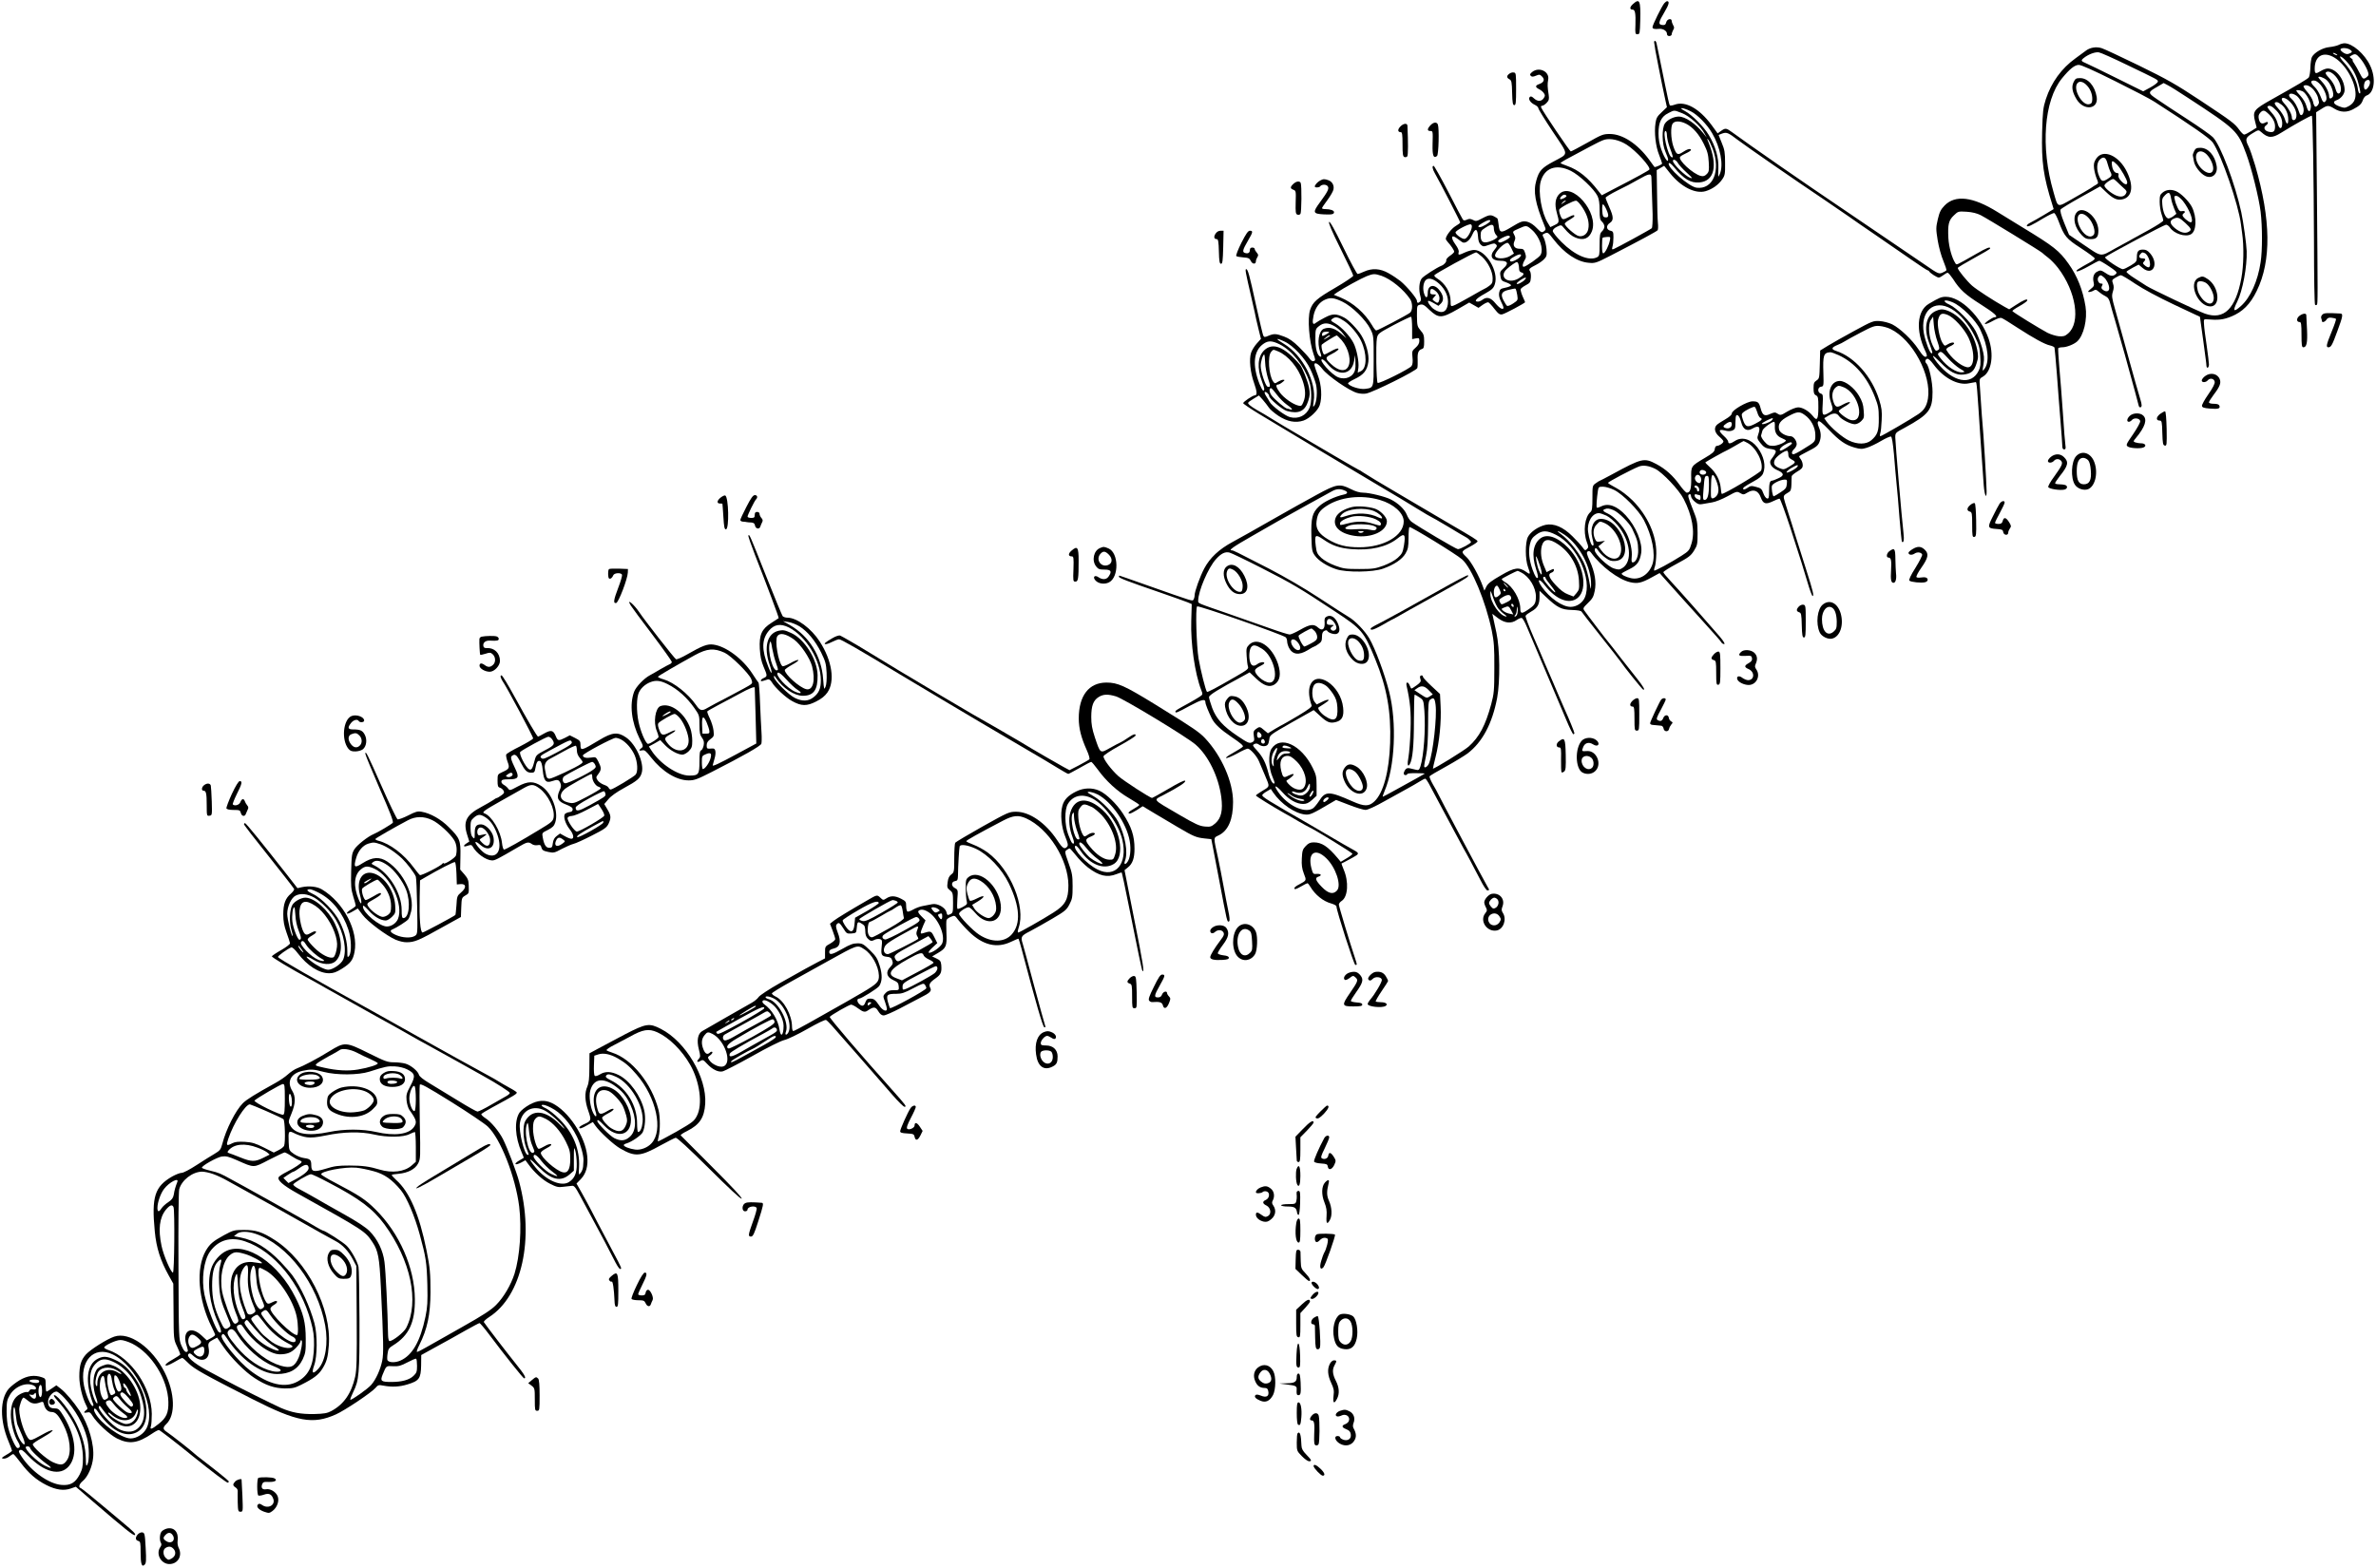<?xml version="1.0" standalone="no"?>
<!DOCTYPE svg PUBLIC "-//W3C//DTD SVG 20010904//EN"
 "http://www.w3.org/TR/2001/REC-SVG-20010904/DTD/svg10.dtd">
<svg version="1.0" xmlns="http://www.w3.org/2000/svg"
 width="1977pt" height="1305pt" viewBox="0 0 1977 1305"
 preserveAspectRatio="xMidYMid meet">
<g transform="translate(0,1305) scale(0.1,-0.1)"
fill="#000000" stroke="none">
<path d="M13586 13015 c-27 -25 -27 -45 -1 -45 20 0 26 -32 23 -125 -3 -74 -2
-80 17 -80 19 0 20 8 23 115 4 167 -5 187 -62 135z"/>
<path d="M13848 13023 c-20 -23 -98 -181 -98 -199 0 -14 15 -18 57 -14 32 2
63 -18 63 -40 0 -13 7 -20 20 -20 11 0 20 7 20 15 0 8 6 24 12 35 10 16 10 24
0 40 -6 11 -12 27 -12 35 0 26 -39 18 -46 -11 -5 -20 -12 -24 -33 -22 -35 4
-32 23 19 108 37 62 44 90 21 90 -4 0 -15 -8 -23 -17z"/>
<path d="M13765 12688 c2 -13 7 -39 9 -58 3 -19 15 -82 27 -140 11 -58 24
-123 29 -145 4 -22 15 -73 24 -114 l16 -73 -44 -42 c-37 -34 -45 -49 -51 -90
-12 -77 1 -194 30 -265 14 -36 25 -68 25 -72 0 -8 -59 -34 -64 -28 -1 2 -21
29 -43 59 -97 133 -222 215 -328 215 -56 0 -68 -5 -188 -73 -70 -39 -132 -72
-137 -72 -8 0 -235 335 -246 365 -4 9 -1 15 8 15 8 0 25 11 37 24 20 21 22 31
17 68 -10 63 -11 89 -4 125 13 68 -76 110 -133 64 -19 -15 -21 -22 -12 -32 9
-9 19 -9 43 1 28 12 34 11 51 -7 25 -24 16 -48 -22 -62 -36 -12 -37 -26 -3
-43 15 -7 33 -22 40 -33 12 -18 11 -24 -2 -43 -19 -28 -51 -28 -81 0 -17 16
-26 19 -34 11 -16 -16 5 -48 41 -65 16 -7 30 -20 30 -28 0 -8 54 -96 120 -195
137 -206 137 -178 3 -251 -95 -51 -117 -76 -139 -153 -28 -94 -11 -190 67
-379 13 -31 12 -35 -5 -47 -17 -13 -23 -10 -61 29 -44 45 -88 63 -127 50 -12
-3 -51 -24 -86 -46 -82 -50 -95 -48 -102 19 -3 28 -8 53 -10 55 -53 35 -62 35
-127 1 -46 -25 -54 -26 -77 -13 -20 10 -32 11 -50 2 -18 -8 -27 -8 -34 1 -5 7
-60 110 -121 230 -62 119 -117 217 -122 217 -15 0 -10 -27 10 -62 40 -69 211
-401 211 -409 0 -5 -17 -18 -38 -30 -34 -20 -82 -82 -82 -107 0 -4 8 -17 18
-28 27 -29 52 -67 52 -79 0 -5 -16 -21 -36 -34 -19 -13 -33 -30 -30 -37 4 -11
-17 -37 -39 -45 -39 -15 -148 -85 -165 -106 -22 -28 -27 -95 -11 -150 6 -21 5
-35 -2 -42 -16 -16 -27 -14 -27 5 0 21 -84 121 -137 165 -24 19 -69 49 -100
66 -69 39 -135 43 -202 13 -24 -11 -48 -20 -55 -20 -6 1 -60 100 -119 222 -73
150 -111 218 -118 211 -7 -7 23 -78 95 -222 58 -116 106 -218 106 -225 0 -8
-68 -53 -150 -101 -153 -89 -187 -118 -209 -184 -23 -70 -8 -262 28 -366 17
-49 18 -54 3 -60 -11 -4 -23 3 -36 22 -10 15 -50 58 -87 95 -49 48 -83 72
-124 87 -66 25 -84 26 -130 7 -32 -14 -36 -13 -44 2 -4 9 -32 125 -61 257 -54
250 -67 295 -81 295 -10 0 -6 -23 42 -230 21 -91 40 -176 42 -190 3 -14 13
-55 22 -92 l17 -68 -35 -39 c-19 -21 -40 -55 -47 -76 -18 -54 -7 -165 25 -253
25 -71 27 -102 6 -102 -17 0 -97 -54 -97 -65 0 -5 59 -45 131 -89 312 -188
787 -473 992 -594 123 -72 270 -161 328 -197 58 -36 108 -65 110 -65 3 0 67
-37 143 -82 75 -46 142 -85 147 -87 15 -6 45 -33 45 -42 0 -11 -89 -59 -109
-59 -15 0 -326 184 -386 228 -13 9 -31 36 -40 60 -17 43 -71 95 -133 126 -47
24 -178 56 -229 56 -29 0 -64 10 -103 30 -93 47 -118 43 -283 -47 -78 -42
-246 -136 -372 -208 -127 -73 -275 -156 -329 -185 -113 -61 -188 -131 -236
-221 -35 -66 -80 -191 -80 -223 0 -12 -4 -27 -9 -35 -10 -15 14 -23 -405 125
-115 41 -210 74 -212 74 -2 0 -4 -4 -4 -9 0 -11 67 -37 335 -129 110 -38 216
-76 236 -84 l35 -15 -4 -140 c-6 -187 30 -439 83 -575 14 -36 14 -38 -13 -56
-15 -10 -58 -36 -97 -57 -92 -50 -105 -58 -105 -67 0 -15 17 -8 119 48 101 54
131 61 131 29 0 -15 24 -75 52 -132 24 -48 72 -93 168 -158 73 -49 98 -71 91
-79 -6 -7 -43 -30 -82 -52 -40 -22 -65 -40 -56 -42 9 -2 49 15 90 37 40 23 81
41 89 41 20 0 75 -61 93 -104 8 -17 31 -71 51 -120 41 -99 45 -87 -36 -136
-22 -13 -40 -27 -40 -30 0 -6 136 -90 235 -146 28 -15 82 -46 120 -69 39 -22
77 -44 85 -47 44 -19 363 -214 363 -223 0 -5 -22 -23 -49 -38 l-48 -29 -24 29
c-83 99 -134 133 -200 133 -30 0 -45 -7 -67 -30 -26 -27 -30 -40 -33 -103 -3
-55 1 -85 17 -127 23 -59 24 -56 -41 -91 -21 -10 -38 -24 -38 -29 0 -15 11
-12 59 15 23 14 46 25 50 25 4 0 14 -13 23 -28 41 -69 108 -123 176 -141 23
-7 42 -17 42 -24 0 -34 146 -487 157 -487 16 0 16 0 -1 52 -45 134 -136 437
-136 450 0 9 11 23 24 31 52 34 60 160 16 261 -11 27 -19 49 -18 50 15 6 116
61 126 69 20 16 15 22 -40 52 -29 16 -96 54 -148 85 -52 31 -144 85 -205 120
-350 201 -397 230 -392 244 2 6 19 20 37 30 l34 20 20 -30 c66 -95 178 -172
263 -182 43 -5 61 4 229 103 l31 18 107 -41 c59 -23 121 -42 138 -42 18 0 80
28 161 74 73 41 158 88 190 105 31 17 75 42 97 56 22 14 44 25 49 25 5 0 24
-28 41 -62 18 -34 60 -114 95 -178 34 -63 86 -160 115 -215 29 -55 61 -113 70
-130 21 -35 79 -145 140 -262 23 -46 48 -83 56 -83 18 0 18 5 0 33 -18 29
-416 776 -416 782 0 2 -16 31 -36 65 -19 33 -32 64 -29 70 3 5 65 42 137 81
72 40 152 89 178 108 124 94 206 248 247 462 26 140 23 410 -6 544 -12 55 -24
113 -28 129 l-6 28 47 -36 c57 -43 111 -48 157 -15 16 11 35 19 42 16 7 -3 26
-36 41 -73 16 -38 51 -121 78 -184 81 -191 126 -297 253 -597 26 -62 51 -113
56 -113 5 0 9 4 9 9 0 9 -46 122 -80 196 -10 22 -32 74 -50 115 -17 41 -38 90
-46 108 -29 66 -43 99 -68 157 -13 33 -57 134 -96 224 -39 90 -69 169 -66 176
2 7 24 23 47 36 52 29 69 58 69 123 l0 49 53 -50 c94 -89 129 -107 215 -109
51 -2 78 -6 83 -16 4 -7 74 -97 156 -200 81 -102 155 -196 163 -208 32 -48
183 -235 191 -238 22 -9 4 23 -53 95 -116 146 -164 208 -198 253 -19 25 -37
47 -40 50 -6 5 -176 228 -198 260 -12 17 -9 23 31 62 37 35 47 53 56 100 15
72 2 154 -41 250 -26 58 -29 71 -17 79 10 6 18 3 29 -12 81 -112 226 -222 324
-244 61 -14 94 -7 181 41 l64 35 29 -33 c92 -103 245 -274 313 -348 129 -143
164 -182 172 -196 4 -8 15 -14 23 -14 10 0 -3 22 -37 63 -103 120 -353 403
-411 464 -32 34 -58 66 -58 71 0 6 51 38 113 71 97 52 116 66 142 108 28 45
30 54 30 148 -1 92 -4 108 -39 195 -43 109 -46 121 -28 127 7 3 12 -4 12 -15
0 -11 14 -32 32 -47 25 -21 38 -25 62 -20 17 3 54 9 81 14 28 4 85 27 129 51
76 42 79 42 105 27 26 -15 30 -15 61 4 51 31 90 17 111 -41 20 -54 41 -60 102
-31 24 12 48 21 54 21 6 0 45 -107 88 -237 98 -303 105 -325 145 -460 18 -62
37 -113 42 -113 13 0 4 39 -52 215 -27 83 -67 211 -90 285 -23 74 -47 153 -55
175 -7 22 -21 66 -31 99 -19 64 -20 60 32 92 14 8 19 24 20 65 0 30 2 59 2 66
1 7 22 24 47 39 36 21 45 31 45 53 0 15 -7 36 -15 47 -8 10 -15 22 -15 26 0 3
28 20 63 37 79 40 94 51 107 85 14 38 13 77 -6 121 -11 27 -12 41 -5 48 8 8
33 -12 89 -70 87 -91 135 -125 214 -148 48 -13 60 -14 102 -1 26 8 79 33 117
56 39 23 76 39 83 37 8 -3 16 -52 25 -148 6 -79 16 -187 21 -239 6 -52 17
-183 25 -290 9 -107 18 -196 20 -198 15 -15 20 16 13 75 -13 109 -68 749 -68
792 0 39 1 40 78 81 203 111 232 149 232 299 0 81 -28 212 -51 236 -14 14 -11
32 6 39 10 3 28 -13 55 -49 82 -111 202 -175 293 -155 26 5 52 10 56 10 9 0
11 -29 41 -489 11 -162 23 -328 26 -370 7 -86 24 -120 24 -49 0 56 -28 517
-35 573 -2 22 -7 83 -10 135 -3 52 -8 125 -11 162 -5 66 -5 66 26 84 72 43 93
184 46 317 -65 184 -232 347 -355 347 -38 0 -55 -7 -143 -59 -98 -59 -109
-223 -28 -393 10 -20 15 -39 12 -42 -14 -15 -31 -1 -70 58 -51 78 -154 175
-218 207 -27 13 -73 25 -104 27 -53 3 -61 0 -210 -81 -85 -46 -184 -102 -220
-124 l-65 -40 -3 -116 c-3 -112 -4 -118 -27 -133 -21 -14 -25 -24 -25 -65 0
-38 4 -51 20 -59 18 -9 20 -21 20 -100 0 -101 -11 -118 -46 -72 -33 41 -85 72
-122 72 -17 0 -57 -15 -89 -34 -54 -33 -59 -34 -82 -19 -21 14 -27 13 -62 -2
-47 -22 -64 -12 -80 49 -13 48 -22 56 -67 56 -45 0 -172 -74 -172 -100 0 -12
-19 -29 -55 -50 -30 -17 -62 -38 -70 -46 -26 -26 -18 -64 20 -97 19 -16 35
-34 35 -40 0 -14 -32 -36 -52 -37 -11 0 -18 -10 -20 -27 -2 -22 -18 -36 -83
-74 -116 -69 -115 -67 -113 -170 1 -88 -8 -119 -37 -119 -7 0 -34 29 -59 64
-56 78 -117 133 -194 174 -102 54 -119 50 -371 -87 -52 -28 -96 -51 -98 -51
-3 0 -18 -9 -34 -21 -29 -20 -29 -21 -29 -123 0 -82 -3 -106 -16 -117 -48 -40
-63 -161 -31 -249 15 -40 15 -46 1 -60 -14 -13 -17 -12 -36 15 -12 17 -49 57
-83 91 -79 79 -156 111 -226 96 -62 -15 -124 -58 -146 -101 -23 -46 -23 -186
1 -250 22 -60 20 -66 -14 -41 -61 43 -96 39 -211 -28 -79 -45 -108 -67 -121
-93 l-17 -34 -12 33 c-32 90 -99 211 -138 247 -47 45 -46 45 36 89 32 17 58
36 57 41 0 10 -33 30 -239 150 -49 29 -164 97 -255 150 -91 54 -178 105 -195
115 -90 52 -244 145 -267 161 -15 11 -29 19 -32 19 -2 0 -89 50 -193 111 -103
61 -245 144 -315 185 -69 40 -164 96 -210 125 -45 28 -103 63 -128 76 -25 14
-53 33 -64 43 -18 18 -17 19 30 49 l49 30 33 -37 c17 -20 40 -49 49 -63 9 -15
45 -46 81 -70 74 -48 141 -61 208 -39 50 17 120 83 135 128 21 64 15 169 -15
247 -15 39 -28 77 -29 85 -4 32 30 16 65 -29 43 -58 226 -184 290 -201 22 -7
57 -9 76 -5 59 11 419 190 425 212 3 10 4 41 3 68 -3 58 6 81 34 90 17 5 20
15 20 64 0 48 -4 62 -30 91 -27 33 -29 40 -30 121 0 85 0 87 26 93 22 6 35 -1
79 -44 76 -71 101 -70 235 7 l95 55 39 -22 38 -22 35 25 c20 14 41 23 47 21 7
-3 30 -27 51 -55 33 -42 44 -49 65 -45 22 4 190 94 190 101 0 1 -9 24 -21 49
-11 26 -18 53 -16 60 3 7 23 22 44 33 34 18 38 24 41 62 2 23 -2 48 -8 55 -12
16 -4 24 55 54 22 11 51 32 64 46 21 22 23 32 19 84 -3 32 -13 72 -21 89 -16
29 -15 31 8 41 23 10 28 7 70 -48 90 -117 197 -189 294 -197 53 -5 62 -2 181
59 252 130 385 202 393 212 4 6 5 34 2 61 -3 28 -6 137 -7 244 l-3 195 31 18
31 18 50 -63 c91 -113 210 -173 295 -148 57 17 108 54 138 98 23 33 25 46 24
137 0 86 -4 110 -27 165 -15 36 -27 65 -27 67 0 1 14 7 31 13 36 12 48 8 129
-54 79 -59 455 -320 725 -501 77 -52 167 -114 200 -137 33 -24 132 -92 220
-152 88 -60 220 -151 293 -202 73 -51 137 -93 142 -93 4 0 10 -4 12 -8 5 -13
65 -52 80 -52 7 0 24 9 38 20 14 11 30 20 36 20 6 0 26 -24 45 -52 56 -89 102
-130 233 -213 114 -72 149 -105 113 -105 -19 0 -93 -53 -80 -57 6 -2 36 10 66
27 36 20 61 28 73 23 11 -4 69 -40 130 -80 139 -90 229 -139 272 -148 18 -4
35 -12 37 -18 2 -7 11 -106 20 -222 8 -115 22 -291 30 -390 8 -99 15 -192 15
-207 0 -19 5 -28 15 -28 12 0 15 8 11 33 -3 17 -13 138 -21 267 -9 129 -22
302 -30 385 -7 82 -11 153 -9 157 3 4 19 8 35 8 35 0 95 24 122 48 55 49 87
185 70 292 -22 136 -69 254 -141 355 -78 109 -120 143 -387 305 -66 41 -158
97 -205 126 -204 127 -351 145 -440 53 -31 -32 -42 -54 -56 -114 -16 -70 -16
-80 -1 -175 9 -55 30 -132 47 -171 16 -39 28 -74 25 -79 -2 -4 -18 -13 -34
-20 -28 -11 -35 -9 -143 66 -62 42 -187 128 -278 189 -91 62 -251 170 -355
241 -289 196 -320 217 -569 389 -223 155 -314 219 -403 284 -50 36 -56 37 -93
11 l-28 -20 -51 70 c-102 137 -217 201 -305 169 -19 -7 -38 -10 -42 -6 -4 3
-21 79 -39 169 -33 161 -61 302 -71 346 -2 12 -9 22 -14 22 -6 0 -8 -10 -5
-22z m303 -564 c55 -27 136 -109 178 -182 69 -117 97 -266 64 -340 -15 -33
-15 -32 -12 45 4 90 -23 185 -80 280 -42 70 -140 168 -198 199 -64 33 -19 32
48 -2z m-74 -15 c61 -22 157 -108 189 -170 l19 -34 -28 35 c-67 83 -151 140
-206 140 -40 0 -93 -26 -114 -57 -28 -41 -26 -171 4 -237 12 -27 22 -56 22
-64 0 -32 -31 13 -56 82 -17 47 -24 88 -24 137 0 91 23 139 82 168 52 26 45
26 112 0z m36 -89 c56 -29 106 -85 147 -168 30 -60 37 -86 41 -151 4 -70 2
-81 -17 -100 -16 -16 -28 -20 -49 -15 -65 16 -193 134 -172 159 5 7 28 20 50
30 22 10 40 22 40 27 0 15 -31 8 -67 -17 -45 -30 -55 -23 -80 48 -21 63 -24
167 -4 190 18 23 63 21 111 -3z m-160 -97 c1 -21 10 -63 21 -93 33 -90 33 -93
18 -88 -31 10 -79 218 -50 218 6 0 11 -16 11 -37z m-335 -77 c78 -50 202 -186
189 -207 -5 -8 -110 -66 -283 -155 l-113 -59 -27 34 c-87 113 -166 177 -260
210 -28 10 -53 20 -56 23 -3 3 32 25 77 48 46 24 122 65 170 91 47 26 101 52
120 57 51 13 121 -3 183 -42z m716 -35 c68 -182 3 -340 -134 -323 -64 8 -250
172 -231 204 4 6 22 -7 43 -33 82 -100 139 -134 213 -127 124 12 153 141 74
333 -14 34 -14 37 -1 21 8 -11 24 -45 36 -75z m-290 -117 c7 -14 40 -50 73
-80 48 -44 54 -52 30 -44 -42 15 -144 115 -144 141 0 19 27 8 41 -17z m-890
-66 c72 -36 194 -152 222 -210 12 -25 17 -62 17 -115 0 -67 3 -83 20 -98 11
-10 20 -28 20 -40 0 -12 -9 -30 -20 -40 -17 -16 -20 -31 -20 -111 0 -83 -2
-94 -20 -104 -67 -36 -186 15 -297 126 -40 40 -73 81 -73 92 0 11 14 25 35 35
35 17 36 17 58 -10 40 -47 62 -65 94 -79 67 -29 115 -10 139 52 59 156 -166
415 -271 310 -34 -34 -41 -86 -21 -157 22 -79 21 -83 -19 -102 l-35 -17 -20
33 c-53 84 -83 260 -61 344 31 116 130 152 252 91z m670 -55 c2 -41 6 -182 10
-306 1 -59 -2 -111 -7 -116 -10 -10 -288 -162 -316 -173 -16 -6 -17 -4 -11 20
5 15 8 49 8 76 0 45 -2 51 -25 56 -35 8 -38 43 -6 64 34 22 33 51 -4 133 -16
36 -30 71 -30 77 0 7 45 34 99 61 55 26 132 67 173 91 89 51 108 54 109 17z
m-707 -152 c6 -9 -44 -35 -52 -27 -7 8 19 36 34 36 7 0 15 -4 18 -9z m-5 -44
c-2 -1 -13 -9 -24 -17 -19 -14 -19 -14 -6 3 7 9 18 17 24 17 6 0 8 -1 6 -3z
m141 -58 c41 -64 57 -125 45 -178 -9 -40 -44 -64 -80 -55 -29 7 -115 83 -115
102 0 6 18 21 40 33 22 13 40 26 40 31 0 11 -11 10 -40 -5 -56 -29 -60 -29
-76 9 -8 20 -13 42 -10 50 6 16 113 73 139 74 11 0 32 -23 57 -61z m198 -16
c22 -50 17 -67 -14 -61 -15 2 -20 14 -22 56 -2 28 1 52 6 52 5 0 19 -21 30
-47z m3112 -43 c57 -29 496 -298 513 -314 6 -6 29 -25 50 -41 21 -16 58 -54
81 -84 151 -197 191 -456 83 -547 -26 -22 -38 -25 -78 -22 -26 3 -67 16 -93
29 -64 34 -286 170 -291 180 -3 4 23 22 57 41 34 19 64 40 66 47 7 20 -33 4
-96 -38 l-54 -35 -37 20 c-101 57 -231 142 -271 176 -44 39 -120 132 -120 148
0 5 61 41 135 82 74 40 135 76 135 81 0 16 -29 5 -115 -45 -176 -100 -164 -95
-175 -78 -29 44 -53 132 -58 207 -6 114 2 150 46 191 35 34 37 34 106 30 47
-3 86 -13 116 -28z m-4080 -49 c0 -11 -66 -51 -86 -51 -24 0 -15 14 24 36 41
24 62 29 62 15z m-155 -60 c-10 -40 -39 -86 -58 -89 -19 -4 -76 37 -76 54 -1
15 109 73 127 67 9 -4 11 -14 7 -32z m185 -3 c0 -17 8 -40 17 -51 17 -18 17
-19 -2 -33 -11 -8 -36 -20 -57 -26 -49 -14 -68 1 -68 53 0 34 5 42 38 63 53
35 72 34 72 -6z m316 -10 c64 -56 100 -159 73 -209 -10 -20 -123 -99 -141 -99
-13 0 -9 29 8 55 13 20 14 30 4 60 -10 31 -16 35 -45 35 -43 0 -61 26 -43 65
9 20 8 31 -2 50 -16 30 -17 29 40 54 59 27 63 27 106 -11z m-448 -55 c2 -36 9
-56 23 -69 19 -17 23 -18 67 -2 39 14 49 15 60 4 11 -11 9 -18 -12 -43 -46
-54 -25 -93 50 -93 60 0 69 -23 25 -62 -29 -26 -32 -33 -26 -67 5 -33 11 -39
48 -51 23 -8 41 -19 40 -25 -1 -5 -22 -14 -47 -19 -41 -8 -46 -13 -52 -41 -4
-23 1 -45 15 -73 12 -23 21 -46 21 -52 0 -23 -31 -7 -66 35 -39 49 -73 58
-110 30 -10 -8 -27 -15 -36 -15 -38 0 -15 27 55 65 62 35 74 46 85 80 35 106
-74 286 -173 285 -16 0 -50 -9 -74 -20 -54 -25 -60 -25 -54 1 4 13 -6 36 -27
65 -41 57 -35 86 11 52 17 -13 37 -27 44 -32 24 -18 64 11 85 60 25 58 44 53
48 -13z m266 -2 c3 -5 -14 -19 -39 -32 -33 -18 -47 -21 -56 -12 -8 8 -2 16 27
32 43 22 60 25 68 12z m831 -33 c-9 -43 -38 -101 -53 -106 -8 -2 -12 16 -12
61 0 35 2 66 5 68 2 3 18 6 35 7 31 2 31 1 25 -30z m-819 -64 l21 -44 -32 -20
c-46 -28 -125 -26 -125 4 0 31 74 106 105 105 6 0 19 -20 31 -45z m-244 -71
c50 -46 88 -123 88 -180 0 -35 -5 -45 -29 -62 -16 -12 -31 -21 -33 -21 -3 0
-58 -31 -124 -69 -66 -38 -130 -72 -142 -75 -20 -7 -22 -4 -22 39 0 72 -44
146 -113 189 -15 9 -25 21 -22 26 9 14 327 188 347 190 5 0 27 -17 50 -37z
m317 0 c-18 -21 -68 -45 -79 -38 -15 9 -3 23 38 44 40 21 60 18 41 -6z m-15
-59 c3 -9 6 -27 6 -41 0 -17 7 -27 20 -30 29 -8 20 -24 -26 -51 -87 -50 -167
15 -96 79 29 27 73 58 83 58 4 1 10 -6 13 -15z m-1139 -99 c78 -27 185 -114
239 -195 21 -33 21 -93 -1 -112 -22 -18 -268 -148 -282 -148 -5 0 -21 19 -34
43 -60 102 -159 189 -264 232 l-55 22 28 20 c53 36 199 116 244 134 56 22 68
23 125 4z m1194 -31 c-18 -22 -69 -47 -69 -34 0 11 58 50 74 50 5 0 3 -7 -5
-16z m-714 -35 c54 -50 80 -112 72 -171 -9 -67 -52 -83 -114 -42 -26 16 -58
62 -50 70 3 3 24 -5 46 -18 l40 -23 22 21 c26 27 20 70 -18 114 -42 50 -93 36
-93 -26 0 -46 -16 -51 -30 -8 -13 38 -8 88 11 111 22 26 67 15 114 -28z m-9
-84 c10 -16 14 -34 10 -50 -7 -29 -15 -31 -41 -11 -19 14 -19 15 -1 35 19 21
19 21 -7 21 -20 0 -27 5 -27 18 0 10 3 22 6 25 10 10 42 -11 60 -38z m647 38
c3 -5 8 -27 12 -50 6 -40 5 -42 -34 -68 -22 -15 -45 -24 -51 -20 -5 3 -19 24
-30 46 -27 51 -15 74 43 87 57 13 55 13 60 5z m-1444 -103 c80 -38 196 -152
234 -229 27 -54 27 -58 27 -262 0 -231 2 -225 -71 -235 -43 -6 -128 20 -142
44 -4 5 21 22 55 38 76 36 105 73 114 145 7 59 -18 152 -59 219 -31 50 -106
129 -142 147 -65 34 -95 35 -160 1 -33 -17 -67 -37 -77 -45 -25 -22 -31 0 -18
62 13 62 48 111 95 131 46 20 74 17 144 -16z m5077 -5 c75 -31 195 -150 232
-230 66 -139 79 -270 33 -326 -17 -21 -17 -20 -7 39 8 52 6 72 -12 139 -12 43
-36 105 -53 138 -39 73 -158 193 -216 219 -70 31 -48 51 23 21z m-10 -55 c71
-40 146 -128 195 -227 35 -72 42 -95 46 -166 5 -67 2 -91 -12 -120 -61 -129
-216 -99 -347 66 -21 27 -36 52 -34 55 3 3 31 -22 63 -55 74 -77 131 -107 190
-100 64 7 89 28 109 92 16 49 16 63 5 118 -31 152 -147 295 -264 328 -30 8
-45 6 -80 -9 -79 -35 -102 -138 -58 -257 33 -90 34 -95 23 -95 -14 0 -50 94
-64 166 -33 183 83 288 228 204z m-31 -50 c52 -20 140 -116 175 -191 59 -129
50 -261 -17 -244 -53 13 -129 78 -167 142 -5 9 5 19 28 30 20 9 36 20 36 25 0
13 -29 9 -55 -8 -23 -15 -25 -15 -44 16 -23 39 -44 149 -35 187 13 53 30 62
79 43z m-4455 -112 l0 -90 30 6 c28 5 30 3 30 -22 0 -18 -10 -37 -31 -55 -30
-26 -31 -31 -26 -81 4 -36 1 -60 -8 -72 -17 -24 -272 -151 -282 -140 -11 11
-16 322 -6 371 8 39 12 42 143 112 74 39 138 69 142 67 4 -3 8 -46 8 -96z
m-564 60 c49 -33 112 -107 139 -164 51 -108 50 -229 -2 -253 l-26 -12 6 41 c6
49 -14 154 -41 206 -29 57 -97 130 -149 161 -42 24 -44 27 -27 40 27 20 47 16
100 -19z m4934 -167 c18 -52 20 -65 9 -72 -22 -14 -24 -12 -48 38 -32 67 -40
173 -15 210 l19 28 6 -70 c3 -38 16 -99 29 -134z m-5015 124 c23 -13 55 -41
70 -62 l28 -38 -29 26 c-63 57 -109 72 -159 53 -42 -17 -58 -115 -30 -194 11
-31 12 -41 2 -38 -26 9 -42 63 -42 146 0 81 1 85 30 108 38 31 77 30 130 -1z
m4626 -23 c184 -89 342 -385 311 -579 -11 -62 -31 -96 -80 -129 -55 -38 -305
-184 -316 -184 -4 0 -5 10 -1 23 5 12 10 62 12 111 4 75 0 102 -21 170 -60
192 -206 357 -359 406 -43 14 -39 29 16 51 18 7 43 20 57 29 14 9 75 43 135
74 97 51 115 57 156 53 25 -2 66 -13 90 -25z m-4671 -27 c0 -2 -13 -11 -30
-20 -24 -13 -30 -13 -30 -2 0 8 3 17 7 20 7 8 53 10 53 2z m0 -35 c-8 -6 -24
-15 -35 -21 -16 -8 -15 -6 4 10 13 12 28 21 35 21 6 0 4 -5 -4 -10z m104 -31
c60 -70 84 -179 50 -227 -26 -37 -79 -27 -137 27 -52 48 -52 57 -2 82 51 25
77 49 54 49 -8 0 -34 -11 -58 -25 -23 -14 -47 -25 -52 -25 -12 0 -30 73 -20
83 12 12 114 75 123 76 3 1 22 -18 42 -40z m-476 -11 c72 -33 174 -142 215
-230 19 -40 40 -97 47 -126 14 -59 6 -149 -14 -178 -12 -15 -12 -10 -5 36 25
160 -92 385 -248 479 -74 44 -71 54 5 19z m-39 -24 c101 -51 201 -176 245
-308 21 -61 22 -172 3 -218 -28 -66 -93 -98 -164 -79 -41 11 -151 94 -168 126
-6 11 -19 33 -29 48 -10 15 -16 30 -13 34 9 8 37 -16 37 -32 0 -22 109 -114
148 -125 99 -27 151 -2 178 85 14 45 15 62 6 110 -11 56 -56 169 -77 192 -129
148 -224 186 -296 118 -54 -52 -61 -148 -18 -260 21 -55 24 -75 10 -75 -5 0
-18 24 -30 53 -63 159 -51 281 35 338 39 26 70 24 133 -7z m-14 -58 c84 -35
168 -136 204 -244 25 -73 27 -129 6 -178 -13 -32 -18 -35 -42 -29 -46 11 -121
64 -153 108 -33 44 -38 67 -16 67 8 0 24 9 37 20 21 16 21 19 6 20 -10 0 -29
-8 -44 -17 -24 -16 -26 -16 -39 2 -37 50 -48 213 -17 247 19 22 16 21 58 4z
m5672 -143 c46 -27 47 -28 21 -31 -46 -5 -123 43 -178 113 -29 36 -30 40 -14
52 15 11 24 5 71 -46 29 -33 74 -72 100 -88z m-1007 111 c132 -61 237 -182
301 -349 27 -69 32 -94 32 -175 1 -106 -10 -139 -63 -184 -42 -35 -114 -36
-185 -2 -52 24 -150 107 -186 157 l-20 29 33 20 c43 26 72 25 90 -3 19 -27 96
-67 132 -67 16 0 38 11 53 26 24 24 25 31 20 90 -3 49 -13 77 -39 121 -38 65
-113 123 -159 123 -70 0 -107 -84 -75 -176 21 -63 21 -67 -13 -87 -56 -33 -61
-27 -55 67 4 78 3 85 -16 91 -29 9 -27 53 2 57 22 3 23 5 20 110 -5 153 1 173
58 177 8 0 40 -11 70 -25z m-4773 -60 c1 -36 12 -94 23 -130 23 -67 22 -81 -4
-71 -17 7 -56 125 -56 172 0 35 18 95 29 95 3 0 7 -30 8 -66z m748 -62 c-14
-57 -78 -86 -139 -62 -56 21 -170 150 -134 150 7 0 26 -16 42 -36 87 -109 202
-98 223 22 l8 49 3 -49 c2 -27 1 -60 -3 -74z m4062 -143 c131 -49 189 -302 63
-274 -31 7 -100 59 -100 75 0 5 23 22 51 38 28 16 47 32 41 36 -5 3 -31 -6
-57 -20 -54 -31 -66 -25 -84 39 -11 43 -1 84 26 105 20 15 24 15 60 1z m-4712
-64 c22 -29 59 -66 82 -82 42 -28 58 -51 27 -39 -9 3 -19 6 -24 6 -15 0 -107
78 -130 110 -20 28 -22 61 -3 60 4 -1 26 -25 48 -55z m3997 -146 c6 -23 18
-43 25 -46 23 -9 14 -20 -42 -49 -65 -34 -82 -29 -103 35 -12 36 -12 45 -1 56
22 21 91 55 100 49 5 -3 14 -23 21 -45z m393 -21 c53 -36 90 -104 90 -167 0
-59 4 -54 -108 -123 -33 -21 -67 -38 -74 -38 -19 0 -16 24 7 45 11 10 20 28
20 39 0 30 -28 66 -51 66 -39 0 -88 28 -95 54 -12 47 8 76 75 112 75 40 94 42
136 12z m-526 -64 c15 -58 48 -76 91 -51 56 33 73 16 49 -51 -10 -28 -8 -35
21 -71 25 -31 40 -40 76 -46 64 -9 65 -16 10 -90 -19 -26 3 -65 48 -85 62 -26
66 -47 13 -70 -23 -11 -47 -20 -53 -20 -18 0 -24 -25 -24 -92 0 -50 -3 -59
-17 -56 -9 2 -23 21 -31 44 -13 36 -20 42 -59 52 -40 11 -47 10 -73 -8 -16
-11 -31 -16 -34 -11 -7 11 4 20 85 65 47 25 70 45 79 66 26 62 7 146 -47 217
-54 70 -130 92 -188 53 -36 -24 -55 -25 -55 -5 0 8 -16 29 -35 46 -48 44 -47
60 6 47 28 -8 47 -7 65 0 21 10 24 18 24 65 0 30 3 57 7 60 12 13 31 -14 42
-59z m252 17 c-18 -18 -81 -39 -81 -27 0 8 72 45 88 46 7 0 4 -8 -7 -19z
m-331 -30 c0 -26 -22 -41 -48 -34 -28 7 -28 18 0 37 30 21 48 20 48 -3z m358
-19 c-2 -50 16 -81 58 -98 19 -8 34 -17 34 -19 0 -15 -70 -45 -106 -45 -36 0
-47 6 -73 36 -18 20 -30 43 -27 52 2 9 7 27 11 39 5 20 77 73 97 73 5 0 7 -17
6 -38z m-229 -137 c74 -38 139 -167 115 -230 -8 -19 -302 -195 -327 -195 -3 0
-7 22 -9 49 -6 65 -39 127 -90 173 -23 20 -40 39 -38 41 10 8 169 97 174 97 2
0 35 18 73 40 37 22 69 40 71 40 2 0 16 -7 31 -15z m371 -5 c0 -9 -79 -60 -93
-60 -20 0 -2 28 31 47 40 24 62 29 62 13z m-30 -90 c0 -23 7 -33 30 -45 36
-19 34 -25 -24 -59 -42 -25 -46 -25 -81 -11 -42 18 -52 37 -37 70 11 25 77 73
100 74 7 1 12 -11 12 -29z m-1106 -122 c61 -31 196 -174 235 -249 72 -139 96
-276 65 -374 -16 -54 -22 -61 -83 -100 -89 -57 -221 -128 -227 -123 -2 3 0 18
6 33 6 16 11 65 12 109 2 150 -72 315 -197 441 -44 43 -96 83 -138 105 -37 19
-67 38 -67 42 0 8 195 111 255 135 36 15 85 8 139 -19z m1184 22 c-5 -17 -86
-61 -92 -51 -3 5 13 21 37 35 46 27 61 32 55 16z m-769 -39 c17 -11 5 -31 -19
-31 -21 0 -34 15 -25 30 8 12 25 13 44 1z m-39 -50 c10 -19 4 -51 -9 -51 -22
0 -43 28 -37 48 9 27 32 28 46 3z m131 -31 c24 -61 24 -105 -2 -131 -11 -11
-26 -18 -32 -16 -12 4 -13 11 -9 133 2 77 16 81 43 14z m-61 -34 c0 -85 -12
-126 -36 -126 -15 0 -16 10 -9 92 8 102 9 108 31 108 11 0 14 -16 14 -74z
m648 7 c-3 -33 -10 -42 -53 -70 -27 -18 -53 -33 -56 -33 -10 0 -21 68 -15 88
7 19 69 50 104 51 21 1 23 -3 20 -36z m-730 -41 c2 -12 -1 -22 -7 -22 -6 0
-11 7 -11 15 0 8 -4 15 -10 15 -5 0 -10 5 -10 11 0 20 35 4 38 -19z m-707 -9
c72 -35 204 -169 247 -250 69 -131 99 -285 72 -367 -28 -85 -104 -134 -180
-117 -44 10 -82 30 -76 39 2 4 31 20 64 36 64 31 86 61 98 134 13 84 -43 221
-128 313 -74 80 -146 106 -207 74 -16 -8 -31 -12 -34 -9 -6 6 -1 74 9 142 5
30 8 32 42 32 21 0 63 -12 93 -27z m-2247 -3 c34 -12 33 -28 -1 -35 -75 -16
-168 -60 -208 -99 -57 -54 -67 -97 -63 -251 3 -110 5 -125 28 -157 29 -43 104
-91 180 -115 86 -28 305 -25 388 5 93 33 159 78 187 126 21 37 25 55 25 129 0
47 3 88 8 91 11 6 390 -226 438 -269 81 -72 196 -350 247 -594 18 -90 22 -137
21 -311 0 -188 -3 -213 -26 -300 -48 -177 -99 -273 -187 -352 -37 -33 -290
-189 -298 -184 -1 1 9 44 22 96 32 124 49 299 42 424 l-5 101 -71 66 c-39 36
-71 71 -71 77 0 13 -16 16 -23 5 -3 -5 -1 -17 3 -28 5 -15 -1 -25 -31 -47 -22
-16 -41 -28 -44 -28 -3 0 -10 11 -15 25 -13 35 -34 33 -26 -2 30 -132 38 -216
33 -368 -3 -88 -11 -188 -17 -223 -12 -62 -7 -90 10 -62 24 38 35 156 35 363
0 119 3 217 6 217 3 0 21 -10 40 -23 33 -22 34 -24 41 -112 11 -152 -5 -375
-33 -463 -10 -29 -15 -33 -35 -28 -13 3 -36 9 -51 12 -19 5 -30 2 -40 -11 -17
-25 -17 -45 2 -45 8 0 15 4 15 9 0 5 33 8 74 7 41 0 73 -2 72 -3 -1 -1 -33
-20 -71 -41 -39 -21 -116 -64 -172 -95 -56 -31 -104 -57 -107 -57 -3 0 4 21
15 48 86 201 103 569 38 825 -37 148 -117 362 -165 444 -36 62 -118 148 -172
179 -26 15 -137 87 -247 159 -125 82 -283 174 -420 245 -278 143 -292 150
-305 150 -31 0 8 28 171 121 100 57 198 113 218 125 57 32 413 230 446 247 35
19 64 21 99 7z m2957 -40 c5 0 9 -9 9 -20 0 -23 -4 -24 -31 -10 -23 13 -26 45
-3 36 9 -3 20 -6 25 -6z m-2660 -40 c116 -34 199 -109 199 -179 0 -119 -166
-216 -370 -215 -110 0 -180 18 -260 66 -77 46 -104 89 -95 152 8 61 25 88 82
125 114 76 289 96 444 51z m1945 -85 c43 -18 133 -108 155 -155 43 -91 49
-112 50 -178 2 -54 -20 -102 -45 -102 -10 0 -12 11 -9 44 6 53 -11 134 -42
196 -32 64 -106 143 -154 165 -42 19 -50 30 -28 38 21 9 37 7 73 -8z m-59 -46
c26 -13 65 -46 93 -80 108 -129 127 -304 38 -357 -23 -14 -32 -14 -70 -2 -50
16 -158 119 -158 150 0 28 12 25 33 -8 11 -15 36 -40 58 -55 30 -22 48 -28 80
-25 170 12 48 355 -124 350 -57 -2 -89 -74 -68 -157 13 -52 14 -65 3 -65 -12
0 -30 57 -38 116 -10 79 34 154 90 154 11 0 39 -10 63 -21z m-24 -58 c102 -39
181 -208 131 -279 -29 -42 -103 -18 -152 51 l-22 31 28 23 27 23 -36 -6 c-31
-5 -37 -2 -47 21 -20 44 -15 93 13 120 28 29 26 28 58 16z m-395 -102 c173
-86 303 -370 239 -521 -19 -45 -69 -78 -118 -78 -70 0 -175 74 -241 168 -44
64 -21 74 26 12 92 -120 205 -163 274 -105 88 74 48 287 -79 416 -90 92 -178
121 -233 78 -60 -47 -73 -138 -35 -254 12 -36 19 -68 15 -72 -10 -10 -22 8
-44 67 -28 79 -36 151 -22 211 10 41 20 56 53 80 51 37 88 37 165 -2z m72 0
c123 -85 222 -272 219 -414 -1 -49 -2 -48 -15 28 -8 43 -23 100 -33 126 -33
89 -129 214 -206 269 -47 34 -16 26 35 -9z m-1338 -88 c-10 -59 -16 -70 -52
-103 -24 -22 -71 -47 -118 -65 -69 -25 -89 -28 -202 -28 -112 0 -133 3 -200
28 -46 17 -90 42 -115 64 -35 33 -40 44 -47 101 -11 93 -4 99 62 54 73 -51
135 -73 232 -81 161 -14 296 17 386 88 59 48 69 37 54 -58z m1285 8 c100 -68
164 -181 171 -298 4 -71 2 -79 -20 -106 l-25 -29 -46 18 c-31 11 -65 37 -102
77 -58 63 -68 93 -35 104 11 3 20 13 20 21 0 12 -4 12 -30 -1 l-31 -16 -19 45
c-27 60 -34 123 -21 173 17 61 60 65 138 12z m-2467 -197 c251 -128 312 -164
607 -359 226 -149 241 -167 336 -398 97 -236 133 -438 124 -698 -8 -237 -56
-416 -131 -486 -46 -43 -84 -43 -181 0 -196 87 -226 88 -279 4 -19 -29 -44
-59 -55 -64 -72 -39 -208 27 -285 138 -44 63 -22 62 34 -1 56 -63 118 -98 173
-98 28 0 46 8 75 34 l37 34 0 84 c0 74 -4 91 -32 148 -95 193 -270 274 -344
158 -27 -44 -23 -160 9 -232 12 -27 20 -51 17 -54 -12 -13 -35 25 -51 86 -23
88 -47 134 -95 187 -37 40 -39 44 -22 53 13 7 24 6 38 -4 23 -17 59 -18 73 -1
6 6 12 28 14 46 3 34 9 38 186 139 l183 103 54 -49 c58 -54 83 -63 132 -50 50
13 67 47 59 119 -19 187 -226 323 -276 182 -14 -41 -8 -104 14 -163 4 -11 -26
-34 -111 -85 -65 -38 -122 -72 -128 -74 -5 -2 -36 -19 -68 -38 l-57 -35 -31
26 c-36 31 -38 31 -68 10 -20 -15 -23 -23 -18 -59 6 -37 4 -43 -17 -53 -21 -9
-35 -3 -118 53 -121 81 -178 144 -212 235 -14 39 -26 79 -26 89 0 17 75 64
282 175 l56 31 55 -52 c63 -60 111 -75 152 -49 47 31 56 88 29 172 -49 147
-171 228 -240 159 -23 -24 -25 -31 -21 -93 2 -37 7 -77 11 -88 7 -19 -4 -28
-96 -81 -171 -99 -239 -135 -245 -130 -11 11 -52 175 -70 277 -17 102 -27 420
-12 434 10 10 704 -232 737 -257 6 -5 12 -20 12 -34 0 -13 7 -37 15 -53 30
-58 83 -65 157 -20 26 17 51 30 54 30 3 0 19 9 35 21 24 16 29 28 29 59 0 29
5 42 19 50 14 7 22 7 26 -1 10 -16 55 -30 76 -24 28 9 32 41 10 90 -23 51 -59
72 -92 54 -16 -8 -20 -19 -17 -51 3 -55 -20 -72 -55 -40 -34 32 -69 27 -147
-18 -38 -22 -78 -40 -89 -40 -11 0 -85 23 -163 51 -79 28 -237 84 -353 124
-262 91 -245 83 -245 107 0 79 84 275 148 345 42 47 76 64 112 55 14 -3 135
-61 270 -130z m2314 19 c24 -72 17 -99 -9 -37 -16 37 -32 125 -21 115 3 -3 17
-38 30 -78z m-156 -55 c68 -35 122 -125 122 -201 -1 -57 -9 -70 -65 -108 -54
-37 -65 -35 -65 11 -1 77 -63 183 -127 218 -17 10 -29 22 -27 26 5 7 122 67
132 68 2 0 15 -6 30 -14z m202 -45 c0 -5 20 -34 46 -65 57 -71 41 -74 -20 -4
-44 51 -57 78 -36 78 6 0 10 -4 10 -9z m-325 -61 c10 -11 16 -20 13 -20 -3 0
-13 9 -23 20 -10 11 -16 20 -13 20 3 0 13 -9 23 -20z m-55 -40 c11 -27 10 -32
-11 -49 -28 -22 -39 -13 -39 35 0 30 17 57 30 49 4 -3 13 -18 20 -35z m45 0
c3 -5 1 -10 -4 -10 -6 0 -11 5 -11 10 0 6 2 10 4 10 3 0 8 -4 11 -10z m-57
-155 c13 -16 36 -38 50 -47 15 -10 22 -18 16 -18 -51 0 -135 119 -133 189 0
33 2 30 22 -29 12 -36 32 -79 45 -95z m105 95 c4 -16 -3 -25 -33 -40 -48 -24
-47 -24 -60 0 -9 17 -6 23 22 40 42 25 64 25 71 0z m22 -78 c-8 -8 -25 10 -19
20 4 6 9 5 15 -3 4 -7 6 -15 4 -17z m-19 -34 l16 -31 -33 7 c-18 3 -41 14 -51
23 -18 16 -18 17 9 28 34 15 39 12 59 -27z m50 -24 c-4 -13 -12 -24 -18 -24
-9 0 -9 3 0 12 7 7 13 28 13 48 1 25 3 28 6 11 3 -12 2 -34 -1 -47z m-1527
-70 c12 -15 21 -35 21 -46 0 -23 -27 -35 -43 -19 -9 10 -8 16 7 27 19 13 18
14 -12 14 -24 0 -32 4 -32 18 0 40 30 43 59 6z m-159 -76 c11 -12 20 -34 20
-48 0 -22 -9 -32 -49 -53 -27 -15 -53 -27 -57 -27 -13 0 -55 81 -48 91 6 10
93 58 106 59 4 0 16 -10 28 -22z m-141 -94 c26 -33 27 -64 3 -64 -20 0 -45 24
-56 53 -15 43 22 50 53 11z m-297 -53 c101 -64 149 -281 61 -281 -48 0 -131
74 -119 106 3 8 21 22 41 31 19 9 35 20 35 25 0 13 -35 9 -56 -7 -32 -24 -52
-18 -63 20 -11 40 -6 102 11 122 16 20 40 16 90 -16z m533 -308 c14 -10 39
-40 57 -67 25 -39 33 -63 36 -111 7 -108 -24 -128 -107 -71 -34 24 -61 62 -49
70 72 45 91 60 81 63 -6 2 -31 -6 -54 -18 l-43 -21 -18 22 c-24 30 -25 116 -1
143 20 22 59 18 98 -10z m854 -37 l33 -34 -25 -17 c-25 -16 -27 -15 -77 18
l-51 34 23 16 c35 25 61 20 97 -17z m56 -120 c13 -98 -21 -401 -54 -487 -11
-29 -41 -47 -41 -24 0 7 7 47 16 87 11 52 16 128 17 263 0 161 3 192 16 202
30 23 39 14 46 -41z m-1455 -241 c14 -16 6 -35 -16 -35 -8 0 -14 10 -14 25 0
28 12 32 30 10z m33 -60 c8 -18 -11 -31 -25 -17 -11 11 -3 32 12 32 4 0 10 -7
13 -15z m217 -56 c10 -6 1 -8 -27 -6 -42 2 -50 7 -36 20 7 8 38 0 63 -14z
m-128 -56 c-12 -29 -18 -60 -15 -78 3 -23 2 -27 -6 -15 -17 24 -13 82 10 119
28 47 36 31 11 -26z m123 17 c4 -6 -8 -10 -29 -10 -27 0 -40 -7 -60 -32 -24
-31 -25 -31 -19 -8 9 40 33 60 69 60 18 0 36 -4 39 -10z m55 -77 c69 -69 96
-172 57 -220 -20 -26 -75 -15 -115 23 -25 24 -33 37 -24 41 7 3 25 16 40 29
31 27 15 31 -29 9 -38 -20 -44 -16 -58 40 -19 76 1 125 52 125 22 0 42 -12 77
-47z m110 -208 c0 -33 -42 -75 -74 -75 -29 0 -76 19 -76 31 0 5 12 4 27 -2 43
-16 82 -2 100 37 20 41 23 42 23 9z m20 -64 c-6 -12 -15 -21 -21 -21 -6 0 -2
14 8 30 19 33 31 24 13 -9z m-171 -12 c15 -11 47 -23 70 -26 23 -3 38 -10 34
-14 -13 -13 -74 7 -113 36 -19 14 -31 25 -27 25 5 0 20 -9 36 -21z m290 -41
c-17 -14 -25 -16 -28 -7 -5 15 28 41 42 32 6 -4 0 -14 -14 -25z m-3 -480 c79
-76 128 -225 89 -268 -32 -36 -73 -26 -127 30 -52 54 -59 75 -28 85 32 10 23
25 -12 23 -31 -3 -33 -1 -46 47 -33 129 32 173 124 83z"/>
<path d="M11990 8146 c-201 -114 -482 -269 -550 -302 -37 -19 -47 -34 -23 -34
10 0 49 18 87 40 37 22 70 40 71 40 2 0 32 16 67 36 34 20 124 70 198 111 74
41 182 102 240 134 124 69 146 84 134 92 -5 3 -106 -50 -224 -117z"/>
<path d="M11247 8830 c-64 -16 -113 -47 -130 -81 -36 -74 27 -139 153 -158
141 -21 270 38 270 122 0 35 -57 92 -105 106 -59 17 -145 22 -188 11z m186
-33 c35 -15 67 -42 67 -58 0 -5 -12 -3 -27 4 -79 40 -183 44 -277 12 -48 -17
-57 -12 -29 17 46 45 185 58 266 25z m14 -68 c39 -19 52 -37 38 -51 -3 -3 -29
3 -58 13 -64 22 -135 24 -210 4 -70 -18 -67 -18 -67 0 0 17 43 41 97 55 54 13
150 3 200 -21z m-9 -58 c18 -9 21 -16 12 -26 -8 -10 -20 -10 -53 -3 -23 5 -77
7 -119 4 -86 -6 -108 6 -56 29 39 18 180 16 216 -4z m-97 -50 c-8 -5 -20 -7
-28 -4 -21 8 -15 13 15 13 20 0 23 -3 13 -9z"/>
<path d="M10207 8336 c-32 -24 -33 -79 -3 -140 30 -61 66 -90 113 -90 65 0 81
65 37 152 -40 80 -101 113 -147 78z m54 -27 c39 -20 79 -89 79 -134 0 -25 -5
-45 -12 -48 -55 -20 -142 105 -118 169 10 26 21 29 51 13z"/>
<path d="M11206 7736 c-26 -55 -5 -125 53 -180 38 -36 95 -41 117 -11 49 67
-36 225 -121 225 -27 0 -35 -5 -49 -34z m96 -23 c32 -34 48 -73 48 -118 0 -39
-11 -49 -46 -41 -46 12 -104 131 -82 170 14 24 51 19 80 -11z"/>
<path d="M10211 7234 c-18 -23 -22 -37 -17 -67 14 -87 74 -157 133 -157 62 0
82 74 43 155 -27 55 -59 85 -102 91 -30 5 -38 2 -57 -22z m95 -41 c30 -33 54
-85 54 -120 0 -20 -29 -41 -50 -36 -51 14 -103 121 -82 168 16 35 39 31 78
-12z"/>
<path d="M11191 6664 c-25 -32 -26 -62 -5 -112 43 -104 155 -144 184 -66 20
51 -24 149 -82 184 -45 27 -73 25 -97 -6z m82 -34 c29 -23 67 -96 67 -128 0
-35 -32 -44 -68 -19 -52 37 -92 134 -65 160 12 13 40 7 66 -13z"/>
<path d="M19459 12676 c-14 -7 -49 -15 -77 -18 -55 -5 -124 -44 -145 -82 -6
-12 -12 -51 -13 -88 -1 -37 -7 -74 -13 -82 -13 -15 -85 -58 -308 -183 -152
-85 -161 -98 -139 -184 l13 -51 -46 -29 c-25 -16 -51 -29 -58 -29 -6 0 -24 17
-40 39 -40 55 -62 71 -326 246 -204 135 -277 176 -510 290 -150 73 -289 138
-309 144 -45 15 -99 6 -135 -23 -15 -11 -52 -39 -83 -61 -116 -83 -201 -200
-247 -340 -23 -72 -26 -99 -31 -274 -6 -253 10 -367 86 -608 l10 -33 -81 -49
c-45 -27 -97 -56 -115 -65 -18 -9 -30 -21 -27 -26 7 -11 37 3 143 67 41 24 79
42 85 40 7 -3 23 -33 36 -68 47 -125 63 -145 187 -225 63 -41 114 -79 114 -85
0 -5 -12 -17 -27 -25 -116 -64 -137 -78 -121 -82 9 -2 52 17 96 42 43 25 84
46 90 46 6 0 43 -21 81 -47 55 -36 68 -49 60 -59 -21 -25 -47 -25 -84 1 -43
28 -48 29 -76 14 -27 -14 -38 -46 -29 -86 7 -29 4 -36 -24 -58 -23 -19 -27
-25 -13 -25 9 0 26 5 37 12 16 10 23 9 42 -9 13 -11 37 -28 54 -36 25 -13 34
-26 43 -64 7 -26 25 -91 41 -143 33 -111 125 -439 165 -590 15 -58 29 -111 31
-117 5 -19 24 -16 24 4 0 9 -4 30 -10 47 -5 17 -24 81 -41 141 -17 61 -39 139
-49 175 -10 36 -35 126 -55 200 -21 74 -51 182 -67 240 -26 92 -28 108 -18
141 9 28 10 45 2 68 -11 30 -9 33 21 51 18 11 38 20 45 20 7 0 61 -32 120 -72
66 -44 189 -110 322 -173 l215 -101 6 -44 c4 -25 14 -99 23 -165 9 -66 18
-133 20 -150 2 -16 5 -38 5 -47 2 -30 21 -20 21 10 0 15 -9 86 -19 157 -11 72
-21 150 -22 175 -3 42 -2 45 21 43 99 -8 138 -4 205 23 94 38 159 102 213 214
122 249 118 592 -13 1042 -20 67 -45 140 -56 161 -29 58 -25 72 32 107 51 31
51 31 73 12 57 -52 92 -54 166 -7 106 66 251 147 256 142 8 -8 16 -504 18
-1054 0 -281 4 -515 9 -519 4 -4 10 -4 15 0 8 8 8 55 0 972 l-6 630 43 27 c51
33 59 33 110 2 49 -30 102 -32 153 -5 55 29 71 44 83 78 6 17 19 34 30 37 66
21 81 144 30 250 -45 96 -148 185 -213 185 -12 0 -35 -6 -49 -14z m97 -41 c16
-13 17 -16 4 -25 -8 -5 -22 -10 -30 -10 -22 0 -61 30 -55 41 9 14 59 11 81 -6z
m-1856 -126 c260 -125 255 -122 255 -138 0 -8 -27 -29 -61 -48 l-61 -33 -220
109 c-121 60 -237 117 -257 125 -41 17 -43 23 -18 43 38 31 97 53 127 47 17
-3 122 -50 235 -105z m1740 91 c8 -5 11 -10 5 -10 -5 0 -17 5 -25 10 -8 5 -10
10 -5 10 6 0 17 -5 25 -10z m-15 -30 c92 -56 175 -201 175 -305 0 -47 -19 -79
-62 -101 -28 -14 -34 -14 -74 1 -46 17 -57 39 -25 50 38 12 71 53 70 87 -2 90
-72 178 -141 178 -13 0 -38 -9 -56 -20 -45 -28 -52 -25 -52 19 0 107 73 147
165 91z m212 -4 c37 -42 77 -122 70 -141 -3 -7 -15 -19 -26 -25 -18 -9 -23 -5
-47 42 -15 29 -35 65 -46 81 -11 15 -16 27 -12 27 4 0 -1 6 -11 14 -18 13 -18
13 1 24 30 18 40 14 71 -22z m-114 -25 c50 -55 84 -117 101 -186 18 -67 20
-89 7 -81 -4 3 -11 22 -13 43 -8 59 -56 150 -111 209 -29 32 -43 54 -34 54 8
0 30 -17 50 -39z m-1924 -166 c149 -74 297 -151 328 -172 317 -204 461 -305
485 -339 72 -104 215 -521 234 -679 3 -22 7 -56 10 -75 16 -109 13 -271 -6
-373 -47 -256 -145 -353 -303 -297 -60 21 -450 206 -487 231 -14 9 -58 38 -98
63 -40 25 -71 50 -68 55 3 5 27 20 53 34 l48 25 33 -28 c84 -70 138 31 64 120
-22 25 -36 33 -61 33 -39 0 -51 -15 -51 -65 0 -33 -5 -39 -50 -67 -28 -17 -57
-31 -66 -31 -24 0 -158 90 -148 100 20 19 491 270 507 270 9 0 23 -10 32 -23
33 -51 128 -82 174 -57 48 25 52 141 9 228 -25 48 -94 117 -134 132 -40 16
-79 12 -108 -11 -23 -18 -26 -28 -26 -78 0 -32 7 -78 15 -101 8 -23 15 -48 15
-55 0 -7 -51 -40 -112 -74 -62 -34 -124 -68 -138 -76 -14 -8 -78 -44 -144 -79
-137 -76 -109 -80 -281 36 l-109 74 -40 98 c-27 67 -36 103 -30 113 5 8 81 54
169 103 l160 89 45 -43 c60 -58 96 -75 139 -65 81 17 97 107 40 226 -66 139
-200 198 -257 113 -19 -29 -22 -43 -18 -81 3 -25 13 -63 22 -85 15 -36 15 -39
-1 -49 -10 -5 -32 -19 -49 -31 -17 -11 -84 -50 -149 -87 -135 -76 -121 -81
-161 57 -108 371 -79 759 71 944 64 78 106 112 140 112 21 0 124 -46 302 -135z
m1856 10 c29 -49 31 -108 5 -113 -11 -2 -19 11 -28 42 -6 25 -27 60 -47 81
-38 41 -42 51 -22 58 23 8 66 -23 92 -68z m-96 -1 c37 -31 68 -119 50 -141
-16 -19 -29 -16 -29 6 0 31 -27 86 -59 120 -17 18 -31 35 -31 37 0 14 43 0 69
-22z m361 -22 c0 -24 -29 -64 -41 -57 -16 10 -10 63 8 74 21 12 33 5 33 -17z
m-410 -19 c36 -45 58 -108 44 -130 -16 -25 -27 -16 -46 36 -11 28 -32 63 -49
78 -35 34 -37 53 -5 53 16 0 35 -13 56 -37z m-1105 -107 c404 -264 414 -274
485 -466 45 -121 106 -368 120 -482 15 -127 15 -324 0 -420 -23 -156 -85 -294
-163 -364 -62 -56 -72 -45 -32 35 45 90 83 291 79 421 -2 59 -27 239 -45 324
-52 239 -172 558 -236 624 -15 16 -111 84 -213 150 -102 66 -216 141 -253 167
-78 53 -78 57 7 105 l49 29 36 -19 c20 -10 95 -57 166 -104z m1044 69 c17 -20
33 -48 37 -63 3 -15 7 -32 9 -39 5 -16 -20 -47 -32 -40 -6 4 -14 22 -17 41 -4
18 -24 54 -46 79 -22 24 -36 47 -33 51 17 16 53 3 82 -29z m-89 -15 c31 -17
72 -95 68 -131 -5 -48 -22 -45 -36 6 -7 28 -28 63 -53 90 -37 40 -39 45 -20
45 12 0 31 -5 41 -10z m-52 -36 c31 -22 64 -90 60 -126 -3 -36 -25 -49 -34
-21 -18 56 -41 97 -66 119 -46 38 -10 63 40 28z m-54 -51 c43 -43 64 -101 50
-137 -9 -23 -34 -20 -34 4 0 29 -27 79 -62 117 -50 53 -6 69 46 16z m-69 -25
c33 -26 55 -75 55 -123 0 -47 -14 -44 -29 6 -7 23 -30 60 -52 83 -37 41 -41
56 -14 56 7 0 25 -10 40 -22z m-44 -48 c37 -38 55 -87 47 -126 -6 -35 -26 -24
-37 21 -7 29 -26 62 -51 89 -22 24 -37 46 -33 49 15 15 38 5 74 -33z m-76 -18
c43 -37 65 -75 65 -114 0 -43 -14 -54 -55 -44 -33 8 -44 35 -22 51 26 19 22
39 -4 25 -29 -16 -46 -6 -54 30 -5 23 -2 36 11 51 21 23 33 24 59 1z m-1329
-423 c7 -25 17 -55 23 -67 17 -31 14 -39 -24 -62 -40 -25 -50 -21 -70 27 -22
52 -19 109 6 134 31 31 52 21 65 -32z m81 -11 c30 -32 83 -125 83 -146 0 -24
-20 -20 -48 9 -19 20 -28 37 -25 50 4 12 0 19 -10 19 -22 0 -39 25 -44 65 -6
43 4 44 44 3z m-3 -140 c12 -13 37 -35 54 -51 27 -23 31 -31 22 -47 -14 -27
-43 -33 -82 -17 -43 18 -98 65 -98 83 0 14 55 54 74 54 5 0 18 -10 30 -22z
m451 -140 c4 -23 16 -61 26 -85 l18 -42 -26 -21 c-15 -11 -34 -19 -42 -18 -23
5 -44 55 -49 115 -4 45 -1 55 22 78 32 32 42 27 51 -27z m98 -20 c57 -72 96
-178 65 -178 -17 0 -68 44 -68 59 0 5 5 13 10 16 18 11 10 22 -13 18 -18 -4
-26 3 -38 29 -9 18 -20 48 -23 66 -7 28 -5 32 13 32 11 0 34 -18 54 -42z m20
-183 c52 -48 56 -59 26 -75 -28 -16 -69 -4 -112 31 -42 35 -47 61 -14 77 36
18 50 13 100 -33z m-338 -251 c32 -13 60 -103 36 -118 -5 -3 -20 3 -32 13 -19
16 -22 22 -11 32 19 20 15 29 -13 29 -27 0 -33 18 -13 38 14 14 12 14 33 6z
m-339 -202 c23 -19 44 -63 44 -91 0 -26 -23 -33 -49 -15 -17 12 -19 19 -11 35
9 16 7 19 -8 19 -23 0 -36 38 -20 57 14 17 19 16 44 -5z"/>
<path d="M17253 12365 c-18 -39 -10 -82 26 -142 61 -98 183 -83 167 20 -15 92
-72 157 -138 157 -34 0 -40 -4 -55 -35z m115 -30 c31 -35 46 -83 40 -126 -2
-17 -10 -25 -29 -27 -54 -6 -126 117 -98 169 16 30 53 23 87 -16z"/>
<path d="M18257 11793 c-8 -16 -13 -32 -11 -38 1 -5 5 -27 9 -48 7 -41 53
-101 94 -121 57 -28 107 16 95 84 -15 88 -71 150 -135 150 -32 0 -41 -5 -52
-27z m106 -30 c35 -37 59 -97 51 -128 -16 -63 -124 7 -140 90 -12 66 40 88 89
38z"/>
<path d="M17276 11278 c-32 -45 -11 -126 46 -185 26 -27 40 -33 75 -33 48 0
63 17 63 72 -1 113 -134 218 -184 146z m101 -40 c40 -41 63 -119 44 -142 -30
-36 -88 0 -120 73 -39 92 11 137 76 69z"/>
<path d="M18291 10737 c-85 -43 -4 -235 100 -237 89 -1 74 164 -20 227 -39 26
-47 27 -80 10z m67 -43 c29 -20 62 -85 62 -122 0 -79 -77 -56 -124 35 -16 33
-21 84 -9 96 11 12 48 7 71 -9z"/>
<path d="M12558 12436 c-23 -17 -23 -33 2 -46 17 -9 20 -23 22 -113 2 -83 6
-102 18 -102 13 0 15 22 15 135 0 128 -1 135 -20 137 -11 2 -28 -3 -37 -11z"/>
<path d="M11902 12007 c-27 -29 -28 -47 -2 -47 23 0 23 1 20 -114 -2 -91 8
-118 37 -94 14 11 19 230 7 262 -9 23 -37 20 -62 -7z"/>
<path d="M11651 11996 c-24 -25 -21 -46 5 -46 11 0 14 -20 14 -100 0 -83 3
-102 16 -107 9 -3 20 0 24 7 7 11 7 119 1 253 -1 25 -34 21 -60 -7z"/>
<path d="M10985 11548 c-22 -12 -45 -37 -45 -50 0 -11 37 -10 44 1 11 16 46
19 61 4 18 -18 6 -44 -61 -135 -64 -87 -61 -97 33 -102 66 -3 83 1 83 19 0 14
-31 25 -72 25 -16 0 -28 3 -28 8 0 4 20 34 45 67 24 33 47 72 50 87 8 34 -9
66 -41 78 -32 12 -44 12 -69 -2z"/>
<path d="M10762 11520 c-28 -26 -28 -39 0 -49 21 -8 22 -13 19 -104 -2 -83 0
-98 14 -103 10 -4 21 -1 26 7 9 15 11 232 2 256 -8 19 -36 16 -61 -7z"/>
<path d="M10114 11105 c-17 -26 -12 -45 11 -45 11 0 15 -22 17 -102 2 -84 6
-103 18 -103 12 0 15 23 18 138 l3 137 -25 0 c-16 0 -32 -9 -42 -25z"/>
<path d="M10329 11029 c-28 -56 -47 -105 -42 -110 4 -4 30 -9 58 -11 43 -3 52
-7 63 -30 13 -28 42 -29 42 -2 0 8 5 23 12 34 10 15 9 22 -5 38 -9 10 -17 24
-17 30 0 7 -9 12 -20 12 -13 0 -20 -7 -20 -19 0 -25 -15 -34 -41 -26 -24 8
-20 25 27 106 39 66 42 79 14 79 -15 0 -32 -24 -71 -101z"/>
<path d="M19324 10432 c-9 -8 -13 -21 -10 -29 3 -8 6 -19 6 -24 0 -16 25 -9
38 11 9 14 20 19 42 16 17 -2 34 -6 37 -10 3 -3 -13 -51 -36 -106 -44 -108
-49 -130 -27 -130 22 0 32 18 75 136 46 124 49 144 24 145 -112 6 -136 5 -149
-9z"/>
<path d="M19131 10420 c-25 -21 -23 -50 4 -50 12 0 15 -17 15 -105 0 -86 3
-105 15 -105 28 0 36 37 31 147 -3 60 -5 114 -6 121 0 18 -32 14 -59 -8z"/>
<path d="M18346 9919 c-14 -11 -26 -27 -26 -35 0 -19 34 -18 50 1 19 23 54 15
58 -13 2 -15 -16 -50 -53 -103 -31 -44 -55 -88 -53 -97 2 -13 17 -18 66 -22
70 -6 88 0 79 24 -4 11 -19 16 -47 16 -24 0 -40 5 -40 12 0 6 18 35 40 64 51
67 62 97 50 128 -18 48 -79 60 -124 25z"/>
<path d="M17973 9605 c-34 -27 -35 -55 -2 -55 16 0 19 -10 21 -102 3 -89 5
-103 21 -106 16 -3 17 7 15 139 -2 84 -7 144 -13 146 -5 1 -24 -9 -42 -22z"/>
<path d="M17722 9590 c-25 -23 -29 -50 -8 -50 7 0 19 7 26 16 18 20 64 14 68
-10 2 -10 -23 -56 -59 -109 -59 -85 -61 -91 -44 -103 19 -14 100 -19 129 -8
29 11 18 34 -16 35 -18 0 -41 4 -52 8 -17 7 -17 9 6 36 78 94 97 155 60 188
-26 24 -83 22 -110 -3z"/>
<path d="M17275 9254 c-41 -44 -47 -182 -10 -238 22 -33 73 -50 109 -37 63 25
88 148 47 238 -32 68 -101 86 -146 37z m100 -34 c11 -12 19 -42 22 -84 7 -80
-11 -116 -57 -116 -43 0 -60 31 -60 110 0 74 18 110 54 110 13 0 31 -9 41 -20z"/>
<path d="M17066 9249 c-14 -11 -26 -27 -26 -35 0 -19 34 -18 50 1 16 19 44 19
60 0 17 -20 7 -41 -60 -134 -29 -39 -50 -77 -47 -84 6 -16 99 -30 135 -21 25
7 29 29 6 38 -9 3 -31 6 -50 6 -19 0 -34 4 -34 9 0 5 17 31 38 58 71 88 77
118 37 158 -30 31 -73 32 -109 4z"/>
<path d="M5997 8910 c-32 -25 -35 -50 -7 -50 11 0 21 -1 21 -2 1 -2 4 -50 8
-108 5 -84 9 -105 21 -105 29 0 23 272 -6 282 -6 2 -23 -6 -37 -17z"/>
<path d="M6211 8833 c-28 -54 -51 -104 -51 -110 0 -7 10 -14 23 -14 12 -1 27
-2 32 -4 6 -1 22 -3 37 -3 19 -2 27 -8 30 -24 4 -28 36 -36 44 -11 3 10 10 26
15 36 8 14 6 24 -5 36 -9 10 -16 25 -16 34 0 10 -8 17 -20 17 -15 0 -20 -7
-20 -25 0 -21 -5 -25 -30 -25 -16 0 -30 5 -30 11 0 13 57 130 71 144 16 16 10
35 -10 35 -15 0 -33 -25 -70 -97z"/>
<path d="M16637 8857 c-8 -12 -33 -59 -55 -104 -47 -93 -45 -100 33 -105 43
-3 50 -6 53 -25 4 -28 42 -32 42 -5 0 9 7 25 14 35 12 16 11 23 -7 52 -26 41
-44 44 -53 10 -5 -19 -13 -25 -35 -25 -16 0 -29 4 -29 9 0 6 18 43 40 83 22
40 40 79 40 86 0 20 -27 14 -43 -11z"/>
<path d="M16397 8850 c-32 -25 -35 -50 -7 -57 18 -5 20 -14 20 -110 0 -94 2
-104 18 -101 15 3 17 17 15 137 -1 74 -6 138 -11 143 -5 5 -20 0 -35 -12z"/>
<path d="M6227 8594 c-3 -5 22 -76 54 -159 102 -260 202 -525 198 -529 -2 -2
-29 -19 -60 -39 -81 -51 -103 -99 -97 -215 4 -65 12 -103 31 -149 33 -77 33
-81 2 -95 -30 -13 -34 -33 -5 -24 11 3 28 8 38 12 12 3 22 -4 34 -23 26 -45
117 -129 169 -157 77 -43 123 -43 199 -4 46 23 74 46 95 76 64 93 39 263 -64
423 -70 109 -191 199 -269 199 -16 0 -34 6 -40 13 -5 6 -67 156 -137 332 -138
348 -140 352 -148 339z m425 -756 c67 -42 131 -119 180 -217 37 -76 42 -94 46
-170 2 -56 -1 -96 -9 -116 -12 -28 -13 -24 -20 65 -13 189 -116 356 -276 448
l-58 33 44 -7 c25 -3 66 -20 93 -36z m-89 -9 c145 -74 267 -275 267 -441 0
-69 -17 -107 -63 -142 -42 -32 -91 -34 -151 -5 -51 23 -176 148 -176 175 0 15
3 14 16 -6 58 -87 153 -150 224 -150 90 0 125 48 123 172 -3 132 -109 301
-221 351 -53 24 -66 26 -104 18 -95 -22 -125 -137 -74 -283 28 -80 18 -92 -12
-15 -56 141 -54 227 5 298 45 54 97 62 166 28z m43 -100 c56 -41 133 -155 151
-223 30 -118 8 -205 -49 -191 -56 14 -178 123 -178 159 0 6 28 26 62 45 35 19
57 36 50 39 -7 2 -38 -10 -68 -28 -33 -18 -60 -28 -65 -23 -34 34 -64 215 -41
249 20 31 70 21 138 -27z m-149 -196 c11 -29 18 -54 15 -57 -37 -37 -92 160
-65 231 5 12 11 -5 18 -52 7 -38 21 -93 32 -122z m180 -224 c42 -26 30 -37
-19 -16 -69 29 -172 142 -146 159 9 5 32 -13 71 -56 32 -36 74 -75 94 -87z"/>
<path d="M9154 8490 c-54 -21 -72 -105 -33 -154 17 -22 28 -26 70 -26 54 0 63
-15 33 -58 -18 -26 -50 -28 -83 -6 -32 23 -52 3 -26 -26 25 -28 76 -35 113
-16 84 43 81 246 -4 282 -38 16 -41 16 -70 4z m72 -55 c34 -34 30 -75 -9 -88
-59 -19 -102 49 -60 95 22 24 39 23 69 -7z"/>
<path d="M15913 8480 c-18 -11 -33 -24 -33 -30 0 -18 28 -22 50 -7 23 16 56
12 64 -8 2 -7 -23 -57 -56 -110 -41 -65 -57 -100 -50 -107 12 -12 98 -21 130
-13 25 6 30 30 7 39 -8 3 -28 3 -44 0 -16 -3 -31 -1 -35 4 -3 6 14 40 39 75
59 84 66 117 32 151 -31 31 -61 33 -104 6z"/>
<path d="M8915 8467 c-29 -25 -27 -47 3 -47 15 0 17 -12 14 -105 -4 -99 -3
-105 16 -105 23 0 27 23 27 175 0 112 -10 126 -60 82z"/>
<path d="M15722 8464 c-25 -17 -30 -54 -8 -54 21 0 26 -26 21 -105 -5 -78 0
-105 20 -105 18 0 27 34 21 80 -2 19 -4 72 -5 118 -1 88 -7 96 -49 66z"/>
<path d="M5067 8314 c-10 -10 -9 -72 1 -78 11 -7 27 6 35 27 8 20 65 24 73 4
2 -7 -11 -55 -31 -106 -40 -105 -44 -134 -18 -129 20 4 95 201 97 253 l1 30
-75 3 c-42 1 -79 0 -83 -4z"/>
<path d="M5248 8012 c9 -15 90 -125 180 -243 89 -118 162 -221 162 -227 0 -7
-8 -16 -17 -19 -10 -4 -45 -23 -78 -42 -33 -20 -72 -42 -87 -50 -48 -25 -116
-95 -132 -138 -39 -106 -22 -252 46 -390 31 -60 32 -66 15 -78 -24 -17 -21
-26 7 -19 19 5 31 -5 74 -60 92 -117 212 -190 312 -190 48 0 72 9 190 69 265
135 409 217 415 236 3 10 4 53 1 96 -3 43 -8 152 -12 243 -3 91 -9 167 -13
170 -3 3 -26 35 -50 73 -80 124 -220 229 -325 243 -49 7 -92 -9 -219 -82 -43
-25 -85 -43 -92 -40 -11 4 -262 325 -305 390 -46 69 -112 123 -72 58z m782
-394 c53 -25 200 -170 220 -217 11 -27 11 -34 -1 -45 -8 -8 -86 -50 -173 -96
-88 -45 -173 -91 -190 -101 -46 -28 -62 -24 -95 25 -65 93 -183 187 -267 212
-30 8 -52 19 -49 23 4 8 168 103 306 179 103 56 159 61 249 20z m-475 -261
c84 -42 162 -112 224 -201 40 -57 41 -62 41 -138 0 -64 4 -84 21 -107 16 -22
19 -36 14 -64 -4 -19 -13 -38 -21 -41 -11 -4 -14 -27 -14 -94 0 -106 -7 -116
-84 -116 -95 -1 -246 99 -317 211 l-20 31 48 26 47 27 40 -42 c43 -44 105 -78
144 -79 13 0 37 13 53 29 25 26 29 37 29 88 0 32 -7 77 -15 99 -45 130 -165
220 -250 188 -43 -17 -60 -136 -30 -207 8 -20 15 -42 15 -49 0 -12 -69 -58
-88 -58 -15 0 -50 73 -71 150 -23 81 -28 201 -11 261 12 44 55 86 106 104 44
16 81 11 139 -18z m725 -29 c0 -2 3 -107 7 -234 l6 -231 -163 -88 c-146 -79
-200 -104 -200 -94 0 2 7 25 14 51 15 48 12 87 -8 89 -6 1 -21 0 -33 -1 -19
-1 -23 4 -23 27 0 21 9 36 31 52 30 22 31 26 26 72 -3 27 -17 72 -31 101 -14
28 -23 55 -21 58 2 4 44 27 92 53 48 25 129 68 178 95 76 42 124 61 125 50z
m-700 -203 c0 -6 -56 -35 -67 -35 -4 0 6 9 22 20 29 19 45 25 45 15z m80 -55
c36 -45 70 -134 70 -183 0 -98 -108 -111 -176 -21 -30 38 -27 45 26 75 58 33
49 44 -11 13 -58 -29 -68 -25 -88 35 -8 24 -8 38 -1 45 20 20 115 74 132 75 9
1 31 -17 48 -39z m220 -32 c10 -24 20 -54 22 -68 3 -22 -1 -25 -27 -25 l-30 0
-3 68 c-3 79 10 88 38 25z m30 -305 c-12 -38 -46 -83 -62 -83 -4 0 -8 25 -8
55 0 53 1 56 33 69 42 18 52 7 37 -41z"/>
<path d="M15168 8020 c-47 -36 -61 -158 -27 -232 15 -34 69 -61 104 -52 66 16
98 113 71 209 -26 87 -91 120 -148 75z m78 -28 c23 -15 36 -57 37 -115 0 -53
-3 -63 -26 -83 -52 -45 -97 4 -97 104 0 73 45 122 86 94z"/>
<path d="M14967 8002 c-22 -24 -21 -39 3 -47 17 -5 20 -17 22 -108 2 -83 6
-102 18 -102 13 0 15 22 15 135 0 129 -1 135 -21 138 -11 2 -28 -6 -37 -16z"/>
<path d="M6927 7740 c-27 -15 -54 -33 -60 -39 -19 -19 19 -13 60 9 21 11 46
20 55 20 17 0 163 -84 498 -287 91 -55 255 -153 365 -218 110 -65 254 -151
320 -190 66 -39 219 -129 340 -200 121 -70 255 -150 298 -177 43 -26 81 -48
86 -48 4 0 47 23 95 50 48 28 91 50 96 50 4 0 28 -28 53 -62 69 -96 163 -183
260 -239 48 -28 87 -54 87 -57 0 -4 -20 -18 -45 -32 -44 -24 -57 -40 -33 -40
6 0 33 14 59 30 l47 31 98 -59 c55 -32 144 -85 199 -118 128 -75 147 -83 217
-91 l57 -6 10 -51 c6 -28 28 -148 51 -266 73 -386 70 -377 88 -366 6 4 3 38
-8 88 -9 46 -28 139 -40 208 -12 69 -33 172 -45 230 -40 182 -40 166 8 190 77
39 117 131 117 276 0 168 -95 384 -234 532 -44 47 -105 89 -326 225 -36 22
-76 47 -90 56 -251 154 -310 181 -403 181 -147 0 -231 -109 -231 -300 1 -82
19 -156 67 -263 18 -40 26 -71 21 -76 -5 -5 -44 -27 -87 -50 l-78 -40 -52 28
c-29 16 -92 52 -142 81 -49 29 -103 60 -120 70 -16 9 -61 36 -100 60 -58 35
-316 184 -390 225 -24 13 -481 284 -615 365 -167 101 -265 160 -280 170 -59
37 -196 116 -209 121 -9 4 -37 -5 -64 -21z m2359 -485 c61 -18 590 -338 662
-401 106 -92 191 -266 214 -437 14 -110 0 -174 -49 -218 -33 -28 -41 -31 -88
-27 -44 4 -78 19 -213 98 -231 135 -218 119 -130 165 123 64 190 107 179 118
-6 6 -57 -19 -138 -67 -72 -42 -133 -76 -137 -76 -17 0 -234 141 -280 181 -59
53 -128 144 -124 166 2 9 61 48 132 87 71 39 131 77 134 84 6 20 -17 14 -63
-18 -24 -17 -52 -34 -62 -38 -10 -4 -49 -25 -87 -46 -83 -47 -80 -49 -126 88
-23 70 -30 109 -30 169 0 94 17 139 62 167 39 24 77 25 144 5z"/>
<path d="M4008 7752 c-10 -2 -19 -11 -19 -20 -2 -30 3 -127 7 -131 2 -2 22 2
44 9 36 12 42 11 60 -5 25 -23 26 -67 2 -88 -23 -21 -42 -21 -68 -2 -27 20
-44 18 -44 -5 0 -23 46 -50 85 -50 38 0 85 50 85 90 0 65 -47 111 -110 107
-16 -1 -26 4 -28 16 -6 29 18 49 57 46 57 -3 71 0 71 15 0 8 -8 17 -18 20 -17
6 -92 5 -124 -2z"/>
<path d="M14486 7624 c-27 -27 -18 -35 37 -32 47 3 52 1 55 -20 3 -16 -5 -27
-27 -40 -39 -21 -39 -34 -1 -50 53 -24 49 -92 -5 -92 -12 0 -33 9 -47 19 -27
22 -52 14 -42 -13 9 -23 56 -46 94 -46 64 0 101 75 64 129 -13 18 -14 28 -5
47 17 38 13 68 -12 92 -28 26 -88 30 -111 6z"/>
<path d="M14262 7607 c-27 -29 -28 -43 -2 -50 18 -5 20 -14 20 -107 0 -91 2
-101 18 -98 15 3 17 18 17 138 0 114 -2 135 -15 138 -9 1 -26 -8 -38 -21z"/>
<path d="M4167 7413 c3 -10 9 -22 13 -28 35 -49 260 -471 256 -480 -3 -8 -53
-37 -111 -67 -59 -29 -110 -59 -113 -67 -3 -8 2 -34 11 -59 20 -52 15 -61 -43
-87 -39 -18 -40 -19 -40 -71 0 -44 3 -54 20 -59 11 -3 25 -15 30 -25 8 -15 5
-23 -19 -39 -16 -12 -32 -21 -36 -21 -4 0 -19 -8 -33 -19 -15 -10 -58 -35 -97
-56 -125 -66 -153 -121 -118 -231 l18 -57 -23 -15 c-32 -21 -27 -33 9 -20 26
9 33 8 41 -5 33 -60 112 -116 163 -117 24 0 44 10 217 111 73 43 85 46 114 25
11 -8 30 -12 46 -9 23 4 28 1 33 -20 6 -21 16 -28 55 -36 46 -10 53 -9 115 25
37 19 81 38 98 42 18 4 86 35 152 69 103 52 123 66 138 97 23 49 22 70 -9 121
l-26 44 34 40 c20 25 69 60 128 92 114 62 137 82 150 129 22 80 -48 236 -130
293 -69 48 -115 44 -221 -20 -155 -93 -159 -94 -159 -38 0 27 -6 34 -45 54
l-44 22 -40 -21 c-54 -27 -60 -26 -77 15 -20 49 -39 53 -95 22 -26 -15 -49
-27 -52 -27 -8 0 -89 138 -198 337 -52 95 -99 173 -106 173 -8 0 -10 -7 -6
-17z m427 -515 c27 -39 19 -51 -59 -91 -69 -36 -75 -42 -85 -80 -19 -75 -28
-89 -48 -78 -28 15 -87 130 -73 144 18 18 215 125 233 126 9 1 24 -9 32 -21z
m574 -2 c42 -22 89 -76 113 -131 24 -56 29 -136 8 -161 -16 -19 -191 -124
-207 -124 -7 0 -15 7 -18 15 -3 8 -21 19 -40 25 -19 7 -42 23 -51 36 -15 24
-15 27 6 54 26 36 26 50 0 102 -20 39 -22 40 -59 34 -43 -7 -70 0 -70 18 0 14
246 145 273 146 10 0 30 -6 45 -14z m-412 -17 c10 -16 -10 -31 -129 -94 -97
-51 -111 -56 -124 -42 -13 13 -6 20 68 60 175 94 174 93 185 76z m44 -74 c0
-22 9 -45 27 -65 26 -32 26 -33 7 -47 -35 -27 -240 -123 -262 -123 -15 0 -23
8 -27 25 -3 14 -7 36 -10 50 -9 43 5 72 42 91 20 11 75 40 121 66 47 26 89 45
94 42 4 -3 8 -20 8 -39z m-504 -43 c6 -4 23 -30 37 -58 34 -66 52 -84 87 -84
25 0 29 4 35 38 8 49 19 66 38 59 11 -4 18 -27 23 -76 8 -87 26 -109 75 -92
47 16 58 14 71 -14 9 -20 8 -33 -7 -65 -27 -61 -14 -89 55 -115 41 -16 55 -26
55 -40 0 -14 -8 -21 -27 -23 -14 -2 -31 -9 -37 -15 -16 -20 3 -82 38 -126 34
-42 41 -81 15 -81 -9 0 -34 10 -55 22 l-39 22 -28 -21 c-19 -14 -28 -32 -32
-59 -4 -34 -8 -39 -30 -39 -27 0 -43 25 -54 87 -7 37 -6 38 43 62 39 20 52 33
61 62 30 91 -28 244 -114 302 -66 44 -113 43 -199 -3 -63 -34 -66 -35 -79 -17
-7 10 -23 24 -36 31 -13 7 -22 20 -20 29 3 14 15 17 62 17 79 0 89 15 54 87
-37 77 -43 99 -27 109 17 11 21 11 35 1z m655 -74 c10 -19 8 -25 -14 -42 -41
-33 -216 -118 -235 -114 -22 4 -27 41 -9 57 22 18 220 121 234 121 7 0 18 -10
24 -22z m-687 -77 c9 -14 -22 -34 -41 -26 -17 6 -17 7 1 21 23 16 33 18 40 5z
m664 -26 c0 -32 28 -76 53 -82 11 -3 18 -10 17 -15 -2 -5 -53 -36 -114 -68
-108 -57 -112 -58 -156 -48 -69 16 -82 65 -29 112 20 18 208 124 222 125 4 1
7 -10 7 -24z m-440 -95 c73 -53 131 -173 118 -245 -6 -29 -19 -40 -114 -97
-161 -98 -286 -168 -298 -168 -6 0 -14 25 -17 55 -10 98 -86 226 -147 247 -24
8 -2 24 142 105 79 44 163 92 188 106 59 33 79 33 128 -3z m550 -46 c3 -20 -1
-23 -133 -96 -91 -50 -115 -54 -115 -19 0 11 36 36 113 78 61 34 117 60 122
59 6 -1 11 -12 13 -22z m-34 -125 c15 -22 26 -47 24 -56 -3 -16 -202 -132
-228 -133 -20 0 -84 95 -77 115 4 8 18 15 35 15 15 0 71 22 123 50 51 27 95
49 95 50 1 0 13 -18 28 -41z m-968 -68 c45 -28 79 -77 104 -151 43 -127 -6
-203 -99 -155 -32 16 -94 89 -84 98 3 4 21 -7 40 -24 67 -58 125 -24 109 64
-9 50 -64 107 -103 107 -41 0 -53 -17 -53 -74 0 -48 -1 -49 -17 -33 -12 12
-17 34 -18 78 0 54 3 63 28 85 34 29 52 30 93 5z m984 -45 c0 -16 -207 -132
-217 -122 -9 9 25 32 127 88 47 25 86 47 88 47 1 1 2 -6 2 -13z m-964 -86 c18
-26 24 -49 22 -71 -4 -44 -29 -49 -65 -13 -25 25 -26 28 -9 38 10 6 25 17 34
24 15 12 14 13 -8 9 -14 -2 -32 -6 -40 -8 -18 -5 -26 37 -10 56 17 20 49 6 76
-35z m629 -56 c20 -15 20 -15 -5 -34 -47 -36 -76 -18 -50 31 13 23 28 24 55 3z"/>
<path d="M13581 7216 c-24 -25 -21 -46 5 -46 11 0 14 -20 14 -100 0 -93 1
-100 20 -100 19 0 20 7 20 135 0 124 -1 135 -18 135 -10 0 -29 -11 -41 -24z"/>
<path d="M13822 7228 c-14 -18 -92 -184 -92 -197 0 -6 8 -12 18 -13 28 -2 56
-5 74 -7 9 0 18 -11 20 -23 4 -29 41 -31 46 -3 2 11 11 27 19 37 13 14 13 17
-2 25 -9 5 -18 18 -19 29 -4 29 -34 29 -46 0 -10 -27 -25 -32 -49 -17 -11 7
-5 24 28 84 22 41 41 80 41 86 0 15 -25 14 -38 -1z"/>
<path d="M2924 7091 c-69 -30 -85 -198 -25 -272 15 -18 28 -23 61 -22 24 1 51
10 61 19 29 26 35 81 14 120 -18 35 -38 44 -97 44 -44 0 -48 14 -17 54 21 26
53 34 64 16 9 -15 45 -12 45 4 0 31 -66 54 -106 37z m66 -161 c24 -24 26 -63
4 -84 -23 -23 -50 -19 -73 10 -28 36 -27 72 2 84 34 13 45 12 67 -10z"/>
<path d="M13162 6887 c-59 -63 -55 -234 6 -266 35 -19 81 -13 107 14 57 56 10
169 -67 165 -48 -3 -48 -3 -36 30 13 38 48 49 83 26 44 -29 65 9 23 38 -34 24
-90 20 -116 -7z m80 -144 c20 -18 24 -63 6 -81 -33 -33 -88 4 -88 59 0 38 49
52 82 22z"/>
<path d="M12971 6881 c-26 -20 -24 -51 4 -51 14 0 16 -15 14 -100 -1 -56 1
-104 5 -107 3 -3 13 0 21 7 13 11 15 35 13 139 -3 137 -9 149 -57 112z"/>
<path d="M3040 6777 c0 -9 54 -139 119 -289 87 -198 117 -276 109 -285 -10
-12 -126 -81 -161 -95 -46 -19 -137 -91 -158 -125 -21 -34 -24 -52 -27 -181
-3 -123 -1 -152 17 -211 12 -38 21 -73 21 -78 0 -4 -18 -19 -40 -32 -53 -33
-40 -48 14 -16 l43 25 39 -52 c43 -58 200 -175 278 -209 27 -11 67 -21 90 -20
65 0 100 14 306 130 36 20 83 46 105 58 l40 22 3 80 c3 77 4 81 32 98 33 19
32 17 30 87 -1 41 -8 57 -36 90 l-35 40 2 111 c3 132 -5 151 -97 242 -65 66
-154 116 -226 128 -33 6 -50 1 -112 -31 -40 -20 -80 -35 -88 -32 -7 3 -67 127
-132 274 -119 269 -136 303 -136 271z m555 -551 c55 -25 151 -113 184 -167 21
-34 26 -83 15 -127 -6 -22 -104 -83 -104 -65 0 5 -4 3 -8 -3 -12 -20 -177
-103 -188 -96 -6 4 -29 32 -51 62 -81 111 -200 201 -296 224 -15 4 -26 10 -23
15 5 8 167 101 270 155 64 34 132 35 201 2z m-428 -202 c49 -17 122 -65 179
-119 38 -36 103 -121 114 -150 4 -11 9 -123 11 -249 4 -228 4 -229 -19 -244
-30 -20 -103 -17 -157 7 -47 21 -57 37 -27 48 30 12 117 67 129 83 7 8 17 38
24 66 30 130 -63 324 -198 414 -65 43 -124 39 -206 -13 -68 -44 -77 -36 -53
45 17 59 56 104 102 118 42 12 48 12 101 -6z m57 -174 c57 -38 129 -135 156
-207 38 -101 24 -233 -24 -233 -11 0 -14 17 -14 68 0 137 -102 305 -223 368
-32 16 -32 17 -13 31 25 19 65 10 118 -27z m574 -68 l3 -92 32 3 c47 3 49 -31
4 -69 -33 -28 -35 -33 -39 -107 -3 -42 -7 -79 -9 -81 -16 -14 -263 -146 -273
-146 -19 0 -28 122 -24 299 l3 135 48 28 c104 61 232 127 242 124 6 -1 11 -44
13 -94z m-683 39 c134 -61 245 -300 196 -419 -15 -35 -55 -62 -92 -62 -61 0
-199 115 -199 165 0 16 11 8 48 -32 46 -52 100 -83 142 -83 12 0 35 14 52 31
29 29 30 33 26 98 -9 117 -86 232 -176 262 -95 31 -151 -53 -117 -178 20 -72
13 -95 -10 -39 -46 110 -40 203 16 250 36 31 60 32 114 7z m-45 -101 c-24 -19
-40 -25 -40 -15 0 5 51 34 60 34 3 0 -6 -8 -20 -19z m110 -27 c47 -53 74 -119
74 -182 0 -44 -4 -57 -23 -72 -13 -11 -33 -19 -46 -19 -27 0 -94 47 -118 83
-19 29 -19 28 56 71 26 15 47 31 47 36 0 15 -11 12 -65 -20 -27 -16 -55 -30
-62 -30 -15 0 -38 73 -30 94 5 13 109 74 128 76 4 0 22 -17 39 -37z"/>
<path d="M1929 6443 c-27 -59 -47 -113 -45 -120 4 -8 24 -13 60 -13 49 0 54
-2 60 -25 7 -29 34 -33 42 -7 3 9 10 25 15 35 8 14 6 24 -4 35 -8 10 -17 25
-20 35 -9 25 -26 21 -37 -8 -9 -24 -47 -35 -63 -19 -3 4 12 42 33 85 43 85 49
109 25 109 -10 0 -34 -39 -66 -107z"/>
<path d="M1698 6516 c-21 -16 -24 -46 -4 -46 21 0 26 -23 26 -122 0 -87 1 -89
23 -86 22 3 22 5 19 118 -2 63 -6 123 -8 133 -6 20 -32 22 -56 3z"/>
<path d="M8955 6464 c-67 -33 -101 -68 -115 -119 -19 -67 -9 -179 24 -258 22
-54 25 -71 16 -82 -22 -26 -38 -16 -84 54 -96 144 -229 236 -341 236 -58 0
-67 -4 -280 -123 -121 -68 -223 -129 -227 -135 -4 -7 -8 -64 -8 -129 0 -112
-1 -117 -25 -135 -17 -13 -26 -31 -30 -64 -6 -42 -4 -49 19 -67 24 -19 26 -26
26 -104 0 -80 -1 -85 -24 -96 -22 -10 -25 -8 -31 17 -8 38 -74 76 -118 67 -18
-4 -52 -10 -77 -15 -25 -4 -62 -18 -82 -30 -21 -12 -42 -20 -48 -16 -5 3 -10
24 -10 45 0 36 -3 41 -42 61 -51 26 -87 27 -123 3 -25 -16 -27 -16 -50 6 -27
25 -26 26 -110 -23 -134 -77 -254 -150 -279 -170 l-30 -24 22 -57 c12 -32 22
-64 22 -71 0 -7 -19 -24 -42 -37 -42 -23 -43 -25 -43 -73 l0 -50 -60 -31 c-69
-36 -101 -54 -318 -176 -87 -49 -165 -101 -174 -114 -9 -14 -34 -35 -57 -48
-23 -13 -120 -69 -216 -123 -96 -55 -185 -106 -198 -114 -36 -22 -46 -78 -27
-151 14 -56 14 -62 -1 -80 -22 -23 -12 -33 15 -16 18 11 24 9 53 -23 44 -48
93 -72 129 -65 16 3 127 60 247 127 125 71 238 127 267 134 28 6 115 48 194
93 84 48 148 79 155 74 7 -4 28 -25 48 -47 19 -22 122 -140 229 -261 107 -122
231 -265 277 -318 46 -53 90 -96 98 -96 21 0 13 11 -103 141 -256 286 -524
599 -519 607 9 14 162 102 178 102 8 0 34 -13 56 -30 47 -34 59 -36 87 -16 45
30 61 29 83 -9 15 -24 28 -35 45 -35 13 0 75 27 138 60 63 33 137 72 164 86
83 41 99 57 86 82 -15 29 -7 45 44 81 45 32 52 50 47 112 -3 30 -10 39 -40 53
l-36 17 49 29 c68 40 75 57 70 167 -2 51 -2 99 1 107 3 8 19 20 37 27 30 13
32 12 61 -27 17 -21 56 -65 88 -96 116 -114 233 -142 351 -85 33 16 60 27 62
25 2 -2 13 -39 25 -83 122 -461 177 -649 189 -653 10 -3 12 0 7 14 -4 10 -45
160 -92 333 -46 174 -89 330 -94 347 -19 59 -14 67 63 106 39 21 124 68 186
105 104 61 117 73 140 118 23 43 26 62 26 150 0 89 -4 111 -34 194 -32 90 -33
95 -15 108 10 7 21 13 24 13 4 0 27 -26 52 -57 24 -32 70 -78 101 -102 92 -70
159 -86 237 -55 23 9 42 15 44 13 2 -2 27 -119 55 -259 79 -395 112 -554 117
-559 18 -19 6 59 -67 423 l-82 415 27 22 c40 31 56 77 56 156 0 108 -25 183
-97 294 -52 80 -138 163 -195 189 -60 27 -131 25 -193 -6z m178 -25 c116 -60
241 -240 267 -387 13 -72 4 -149 -22 -179 -18 -22 -28 -14 -17 15 26 69 2 207
-57 324 -33 65 -138 174 -201 210 -29 17 -53 32 -53 34 0 11 46 2 83 -17z
m-45 -33 c102 -51 222 -217 251 -346 46 -199 -58 -322 -208 -245 -89 44 -208
172 -184 196 6 6 22 -9 46 -44 78 -113 192 -157 274 -107 103 62 51 317 -91
448 -123 113 -233 106 -270 -19 -17 -55 -9 -137 19 -207 17 -42 14 -65 -5 -46
-6 6 -20 37 -32 70 -30 81 -31 205 -3 253 42 71 120 89 203 47z m0 -73 c17 -9
53 -39 80 -67 89 -99 138 -241 111 -326 -13 -42 -16 -45 -49 -44 -46 1 -106
41 -159 106 -45 55 -44 66 9 88 17 7 30 16 30 21 0 14 -34 10 -56 -6 -10 -8
-24 -15 -29 -15 -18 0 -47 83 -52 150 -4 56 -2 69 17 93 23 30 33 30 98 0z
m-151 -86 c1 -23 11 -70 22 -102 28 -80 28 -80 11 -80 -32 0 -69 176 -45 215
9 15 10 14 12 -33z m-399 -7 c188 -85 351 -345 352 -558 0 -116 -26 -164 -125
-226 -89 -57 -282 -166 -292 -166 -7 0 -5 15 3 40 60 175 -68 486 -258 626
-33 24 -86 53 -119 65 -32 12 -59 25 -59 29 0 7 96 61 308 172 83 43 125 47
190 18z m505 -251 c21 -27 61 -66 89 -86 28 -20 46 -39 40 -41 -12 -4 -66 22
-100 49 -31 24 -92 101 -92 117 0 25 26 9 63 -39z m-923 -2 c102 -48 215 -167
274 -288 93 -193 102 -336 25 -424 -60 -68 -168 -70 -270 -4 -54 34 -169 154
-169 175 0 16 57 54 80 54 9 0 33 -21 54 -46 101 -120 230 -79 213 68 -20 162
-181 300 -268 229 -22 -17 -24 -27 -23 -98 0 -43 4 -89 8 -103 6 -22 2 -28
-32 -47 -22 -12 -42 -19 -45 -16 -4 3 -4 40 -1 82 6 75 5 77 -21 91 -32 17
-31 53 3 58 19 3 22 10 23 45 1 86 10 232 14 244 7 20 68 11 135 -20z m40
-268 c68 -41 120 -125 128 -208 3 -36 -1 -52 -18 -73 -12 -16 -31 -28 -44 -28
-30 0 -100 47 -120 81 l-17 29 51 31 c63 39 56 57 -10 23 -27 -14 -53 -23 -59
-20 -5 3 -14 29 -21 56 -10 40 -10 57 0 81 22 52 55 61 110 28z m-706 -165 c9
-3 16 -10 16 -14 0 -5 -60 -43 -134 -85 -107 -61 -139 -75 -160 -69 -14 3 -26
10 -26 15 0 9 259 158 277 159 6 0 18 -3 27 -6z m-142 -19 c0 -5 -44 -35 -98
-66 l-99 -56 -5 -54 c-5 -53 -20 -70 -45 -51 -20 14 -57 72 -53 84 2 6 60 44
129 84 114 67 168 85 171 59z m199 -66 c3 -24 8 -50 10 -58 3 -9 -40 -39 -124
-87 -71 -41 -134 -74 -141 -74 -22 0 -36 24 -36 61 0 42 8 69 21 69 5 0 43 20
85 45 41 25 78 45 80 45 3 0 22 11 42 25 20 14 41 24 47 22 5 -2 13 -23 16
-48z m294 17 c18 -13 18 -14 -2 -24 -16 -9 -24 -8 -37 7 -9 9 -16 21 -16 24 0
12 35 8 55 -7z m-74 -30 c78 -53 136 -190 109 -256 -13 -32 -90 -85 -112 -78
-6 2 7 21 30 42 l41 38 -25 50 c-27 53 -26 53 -98 31 -21 -6 -20 4 8 70 l17
38 -34 34 c-24 24 -31 37 -24 45 18 17 50 12 88 -14z m109 -31 c0 -30 -11 -32
-27 -6 -10 15 -10 21 0 24 23 10 27 7 27 -18z m-191 -24 c9 -17 -4 -27 -127
-95 -75 -42 -146 -75 -156 -74 -24 4 -31 23 -14 38 25 22 253 148 270 149 10
1 22 -7 27 -18z m-457 -55 c4 -6 8 -28 8 -48 0 -25 7 -45 20 -58 23 -23 33
-24 61 -9 11 5 29 7 41 4 18 -6 20 -12 14 -64 -7 -67 -1 -78 44 -83 27 -2 37
-9 44 -30 8 -24 6 -32 -17 -56 -40 -41 -30 -83 26 -108 35 -16 43 -24 45 -51
3 -33 3 -33 -42 -33 -34 0 -50 -6 -66 -22 -24 -26 -24 -25 -5 -78 8 -23 15
-49 15 -56 0 -27 -35 -13 -60 23 -37 54 -48 63 -80 63 -22 0 -30 -6 -39 -30
-12 -35 -30 -38 -55 -11 -17 19 -15 41 3 41 18 0 154 85 167 105 25 39 27 93
4 168 -19 61 -30 79 -81 129 -55 53 -63 58 -105 58 -35 0 -62 -10 -123 -45
-85 -49 -111 -55 -111 -26 0 14 10 21 38 28 52 12 63 55 33 132 -15 40 -18 58
-10 68 18 21 25 16 56 -32 26 -43 30 -46 68 -43 38 3 40 5 43 38 5 57 8 63 34
49 13 -7 26 -17 30 -23z m448 -10 c0 -3 -4 -16 -10 -31 -7 -18 -6 -31 2 -45 7
-10 10 -21 8 -23 -17 -15 -240 -127 -252 -127 -29 0 -42 27 -28 59 11 28 50
53 245 159 21 12 35 15 35 8z m120 -126 c0 -4 -53 -35 -117 -70 -65 -35 -128
-69 -140 -76 -30 -19 -40 -18 -54 7 -15 29 -7 36 146 119 l130 70 18 -21 c9
-12 17 -25 17 -29z m-569 -59 c63 -39 119 -140 122 -218 2 -53 -13 -69 -140
-144 -73 -43 -125 -73 -440 -250 -67 -38 -127 -69 -132 -69 -6 0 -11 17 -11
38 0 93 -67 217 -136 249 -19 9 -33 22 -31 27 2 6 73 50 158 97 85 47 219 122
299 166 261 145 252 142 311 104z m494 -50 c3 -10 23 -26 46 -36 22 -10 38
-22 37 -27 -2 -5 -62 -40 -133 -77 l-130 -69 -45 17 c-85 31 -60 74 95 160 98
55 121 60 130 32z m115 -109 c0 -10 -10 -28 -22 -39 -24 -21 -193 -114 -240
-132 -27 -10 -28 -9 -28 19 0 27 9 34 133 99 72 39 138 71 145 71 6 0 12 -8
12 -18z m-93 -166 c-6 -18 -292 -174 -302 -165 -2 3 -10 26 -17 52 -15 59 -7
67 70 67 44 0 69 8 140 46 81 42 87 44 99 28 7 -10 12 -23 10 -28z m-1247 -98
c79 -58 133 -206 100 -269 -15 -27 -32 -24 -21 4 30 78 -62 252 -144 273 -14
3 -25 11 -25 16 0 16 57 1 90 -24z m-31 -37 c46 -36 91 -123 91 -177 0 -80
-24 -102 -34 -31 -12 80 -65 167 -127 210 -12 9 -18 20 -14 27 9 15 43 4 84
-29z m821 15 c0 -2 -7 -9 -15 -16 -12 -10 -15 -10 -15 4 0 9 7 16 15 16 8 0
15 -2 15 -4z m-960 -30 c0 -6 -126 -76 -137 -76 -10 0 119 79 130 80 4 0 7 -2
7 -4z m68 -18 c-3 -7 -89 -60 -192 -117 -138 -76 -190 -101 -198 -93 -7 7 -10
13 -7 16 2 2 85 49 184 104 172 96 222 117 213 90z m57 -59 c-3 -4 -38 -25
-78 -47 -98 -53 -161 -88 -231 -129 -32 -19 -66 -33 -75 -31 -20 4 -21 38 -1
49 35 20 151 84 220 122 41 22 88 49 105 59 27 16 31 16 47 1 10 -8 15 -19 13
-24z m-310 -29 c-3 -5 -12 -10 -18 -10 -7 0 -6 4 3 10 19 12 23 12 15 0z m340
-25 c0 -15 -42 -43 -184 -123 -102 -56 -191 -100 -199 -97 -28 10 -5 40 63 80
160 96 291 165 305 163 8 -2 15 -12 15 -23z m-375 10 c0 -2 -10 -9 -22 -15
-22 -11 -22 -10 -4 4 21 17 26 19 26 11z m393 -69 c7 -18 3 -22 -118 -88 -55
-31 -136 -76 -180 -102 -76 -43 -105 -48 -92 -13 5 13 110 76 277 165 36 19
69 39 75 43 14 13 32 11 38 -5z m-534 -40 c103 -54 166 -243 90 -270 -32 -11
-93 16 -117 52 -15 23 -15 25 9 42 13 10 20 22 16 26 -4 4 -13 2 -19 -4 -21
-21 -39 -13 -54 23 -20 48 -18 88 7 119 24 30 30 31 68 12z m525 -28 c-2 -7
-44 -34 -92 -61 -48 -26 -127 -70 -176 -97 -87 -49 -113 -59 -101 -41 5 10
143 89 178 103 16 7 45 25 152 94 26 17 46 17 39 2z"/>
<path d="M2030 6191 c0 -6 93 -126 206 -267 113 -142 208 -264 211 -271 3 -7
-9 -24 -26 -39 -47 -39 -64 -87 -64 -174 0 -57 7 -93 27 -150 15 -41 28 -81
29 -89 1 -8 -30 -32 -73 -57 -41 -23 -76 -47 -78 -52 -2 -8 149 -99 313 -188
22 -11 84 -47 137 -77 54 -31 225 -127 380 -213 156 -86 308 -171 338 -189 30
-18 89 -50 130 -72 41 -22 149 -82 240 -133 91 -51 190 -107 220 -123 112 -62
223 -133 222 -142 0 -6 -13 -17 -29 -26 -15 -9 -72 -41 -126 -72 -54 -32 -105
-57 -114 -57 -8 0 -83 42 -167 94 -83 51 -188 115 -233 142 -52 31 -84 57 -87
70 -8 31 -69 81 -113 93 -21 6 -64 11 -96 11 -52 0 -73 8 -208 75 -193 96
-200 96 -329 17 -100 -62 -212 -121 -270 -143 -19 -7 -53 -30 -75 -50 -22 -20
-67 -51 -100 -69 -175 -97 -241 -138 -274 -170 -61 -61 -141 -219 -171 -338
-13 -48 -19 -56 -64 -83 -28 -16 -96 -59 -150 -94 -57 -37 -110 -65 -125 -65
-14 0 -49 -14 -78 -30 -146 -84 -173 -169 -145 -458 13 -137 47 -242 116 -366
l38 -68 2 -232 c1 -230 1 -231 29 -290 15 -32 27 -62 27 -66 0 -5 -30 -25 -66
-45 -42 -23 -62 -41 -56 -47 6 -6 31 4 70 26 33 20 64 36 69 36 4 0 28 -20 52
-45 46 -46 131 -94 534 -299 370 -188 500 -212 692 -126 74 33 292 179 328
219 23 27 28 28 69 20 71 -13 132 -10 200 11 96 29 110 50 112 157 l1 87 125
69 c69 37 176 97 239 133 62 35 117 64 121 64 4 0 38 -39 74 -87 134 -179 289
-373 297 -373 21 0 4 31 -68 120 -71 88 -253 325 -267 348 -3 5 16 24 44 42
273 175 378 651 249 1128 -21 80 -97 279 -134 353 -34 66 -100 145 -146 174
-22 14 -37 30 -34 34 3 5 42 29 88 54 190 103 207 113 207 126 0 3 -28 22 -62
40 -35 19 -74 42 -88 51 -14 9 -60 36 -102 58 -120 65 -353 194 -573 317 -234
132 -261 147 -380 213 -481 265 -778 435 -782 448 -3 9 79 68 110 80 9 3 30
-16 55 -49 78 -103 178 -167 262 -166 34 0 59 9 104 37 73 46 93 72 106 141
33 175 -90 411 -272 520 -40 24 -108 31 -168 18 l-35 -8 -95 122 c-196 250
-333 419 -341 419 -5 0 -9 -4 -9 -9z m626 -572 c109 -56 198 -168 243 -306 25
-75 28 -188 6 -217 -14 -18 -15 -15 -15 40 0 75 -22 160 -63 244 -41 83 -152
198 -224 231 -50 23 -60 39 -23 39 10 0 44 -14 76 -31z m-40 -39 c58 -34 141
-118 180 -186 66 -112 91 -253 60 -328 -15 -37 -87 -86 -125 -86 -28 0 -95 34
-143 72 -57 44 -46 51 19 12 73 -44 150 -48 188 -10 58 58 55 178 -8 309 -55
114 -171 217 -246 217 -35 0 -88 -29 -107 -58 -24 -37 -29 -145 -10 -207 8
-27 14 -51 11 -53 -9 -9 -45 139 -45 184 0 60 34 134 70 151 43 22 98 15 156
-17z m8 -68 c73 -49 145 -158 171 -257 12 -48 13 -70 4 -113 -6 -30 -17 -56
-26 -59 -30 -12 -98 22 -155 78 -32 31 -58 63 -58 71 0 7 16 22 35 32 34 19
46 36 24 36 -6 0 -24 -8 -39 -17 -23 -13 -32 -14 -43 -4 -24 19 -50 133 -45
192 8 84 49 96 132 41z m-166 -79 c2 -42 12 -89 27 -127 23 -56 24 -76 6 -76
-14 0 -52 98 -58 150 -6 50 3 120 15 120 4 0 8 -30 10 -67z m91 -247 c22 -35
87 -93 131 -116 35 -19 9 -24 -32 -7 -62 26 -157 124 -143 147 11 17 23 11 44
-24z m-38 -38 c17 -24 18 -29 6 -19 -18 14 -42 51 -33 51 3 0 15 -15 27 -32z
m457 -857 c31 -17 82 -41 113 -54 31 -14 59 -29 62 -34 7 -12 -74 -38 -164
-53 -80 -14 -177 -9 -282 15 -76 17 -78 18 -60 35 10 9 54 36 98 60 44 23 84
46 90 51 19 18 86 9 143 -20z m420 -140 c67 -34 71 -55 27 -137 -33 -62 -36
-75 -32 -122 3 -30 14 -65 24 -79 60 -84 64 -102 37 -142 -43 -61 -161 -76
-314 -41 -114 26 -267 26 -391 0 -172 -36 -286 -18 -324 54 -17 31 -17 33 11
101 34 83 35 139 6 187 -48 77 -12 146 86 167 71 15 86 14 176 -9 106 -28 288
-27 379 2 133 43 154 47 212 44 37 -2 78 -12 103 -25z m670 -475 c107 -101
231 -419 262 -666 22 -184 6 -415 -39 -560 -30 -93 -90 -196 -153 -259 -40
-41 -107 -85 -283 -184 -126 -71 -260 -147 -297 -168 -37 -22 -72 -39 -78 -39
-6 0 3 26 19 57 67 134 92 253 93 438 0 158 -4 207 -33 350 -59 295 -142 489
-253 586 -22 21 -39 39 -36 42 3 3 28 7 55 9 79 7 140 39 164 86 20 38 20 52
14 340 -3 164 -3 307 0 315 5 13 57 -15 264 -144 142 -89 277 -180 301 -203z
m-1688 229 c0 -94 -3 -127 -13 -131 -21 -8 -252 105 -239 118 21 21 218 136
235 137 15 1 17 -11 17 -124z m1090 -2 c0 -50 -4 -94 -10 -98 -16 -10 -44 57
-44 105 0 53 31 121 45 99 5 -8 9 -55 9 -106z m-1031 -18 c1 -56 -16 -60 -23
-6 -7 55 2 89 15 55 4 -10 8 -32 8 -49z m-213 -81 c71 -31 135 -61 142 -67 13
-10 18 -190 6 -222 -4 -9 -24 -25 -46 -36 l-40 -20 -83 42 c-70 35 -96 43
-157 47 -56 3 -82 0 -106 -12 -48 -25 -52 -20 -32 39 44 129 142 285 179 285
4 0 66 -25 137 -56z m339 -218 c35 -5 81 0 155 15 147 31 291 34 403 8 107
-25 243 -24 296 4 19 9 38 17 43 17 4 0 8 -56 8 -124 l0 -124 -35 -31 c-59
-52 -162 -65 -265 -34 -85 26 -145 34 -254 34 -90 0 -124 -4 -197 -27 -100
-30 -119 -26 -119 30 0 44 -9 52 -59 59 -25 3 -62 18 -85 34 -40 28 -41 30
-44 97 -4 98 -2 101 55 72 27 -13 71 -27 98 -30z m-413 -86 c31 -11 67 -29 80
-39 l22 -19 -54 -27 c-68 -34 -99 -34 -192 4 -40 16 -81 32 -92 35 -15 5 -16
9 -5 22 45 55 136 64 241 24z m281 -69 c23 -15 52 -31 65 -35 12 -4 22 -11 22
-15 0 -11 -61 -51 -126 -84 -28 -14 -56 -32 -63 -40 -20 -24 30 -69 154 -138
560 -312 563 -314 625 -407 47 -71 57 -127 69 -372 22 -458 24 -553 11 -615
-15 -73 -53 -156 -91 -199 -29 -34 -167 -131 -174 -124 -3 2 8 31 24 64 49 99
53 151 52 603 -1 228 -4 426 -8 440 -11 47 -60 135 -97 173 -29 30 -182 128
-200 128 -3 0 -29 14 -58 31 -29 18 -87 51 -128 74 -41 23 -149 84 -240 135
-91 51 -192 107 -225 125 -33 18 -82 45 -110 60 -90 50 -104 56 -175 73 -38 9
-70 20 -70 25 0 17 124 86 165 93 37 5 56 0 127 -31 147 -65 134 -65 267 4 64
33 122 60 129 61 7 0 32 -13 55 -29z m145 -98 c4 -24 -37 -59 -121 -103 l-47
-25 -21 21 -21 22 38 26 c21 14 42 26 46 26 5 0 27 14 50 30 47 34 72 35 76 3z
m540 -29 c90 -24 154 -69 228 -159 49 -60 115 -215 157 -370 51 -187 58 -231
63 -418 3 -142 1 -183 -16 -265 -43 -205 -109 -320 -208 -364 -43 -19 -95 -18
-108 3 -3 6 -3 30 1 55 5 39 12 48 48 70 130 81 181 190 179 384 -2 261 -129
549 -327 745 -83 83 -135 117 -333 221 -64 33 -117 65 -119 71 -9 26 195 65
292 56 33 -3 97 -16 143 -29z m-1337 -23 c30 -10 86 -36 124 -58 39 -22 106
-59 150 -83 67 -36 336 -186 630 -353 39 -22 91 -51 118 -65 57 -30 107 -83
144 -154 l28 -53 3 -425 c2 -357 0 -437 -13 -497 -31 -138 -94 -230 -200 -286
-32 -17 -60 -22 -140 -24 -112 -2 -188 12 -280 52 -67 30 -368 180 -460 230
-33 18 -103 55 -155 83 -106 57 -172 114 -152 134 9 9 17 7 35 -10 76 -71 151
-37 133 61 -7 38 -1 49 40 70 l31 16 49 -72 c64 -94 183 -214 263 -265 94 -61
163 -84 251 -86 65 0 83 4 135 30 104 52 145 83 176 132 37 59 48 97 55 197
23 308 -182 705 -451 877 -103 66 -155 83 -255 83 -81 0 -89 -2 -165 -43 -93
-51 -118 -72 -152 -129 -85 -146 -65 -409 48 -635 16 -32 29 -61 29 -66 0 -5
-15 -17 -34 -27 l-35 -19 -45 42 c-93 85 -165 32 -122 -90 7 -21 11 -40 8 -43
-15 -15 -32 0 -52 47 -22 52 -23 56 -25 658 -2 361 1 620 6 643 20 76 110 146
190 147 20 0 60 -8 90 -19z m966 -73 c253 -132 366 -217 461 -346 220 -300
293 -644 182 -862 -19 -37 -111 -110 -139 -110 -6 0 -11 19 -12 48 -4 213 -20
536 -30 611 -12 95 -58 190 -124 256 -34 34 -103 79 -210 139 -88 49 -197 111
-243 138 -45 26 -105 59 -132 73 -28 14 -50 31 -50 38 0 12 124 85 147 86 7 1
75 -31 150 -71z m-1262 5 c-14 -35 -24 -69 -29 -104 -5 -28 -16 -43 -46 -63
-22 -14 -47 -37 -56 -51 -21 -33 -34 -32 -34 3 0 46 26 120 55 158 43 57 128
100 110 57z m-31 -209 c11 -29 7 -544 -5 -544 -17 0 -79 145 -95 223 -29 138
-17 234 36 300 34 40 54 47 64 21z m682 -221 c269 -90 516 -416 580 -763 26
-146 3 -294 -57 -360 -46 -50 -59 -40 -35 28 27 75 28 255 2 352 -38 139 -111
298 -185 400 -14 19 -57 68 -96 109 -109 114 -217 180 -332 203 l-56 11 23 19
c28 23 90 23 156 1z m-87 -63 c241 -81 461 -349 548 -668 21 -77 27 -118 26
-197 -2 -162 -41 -248 -136 -301 -104 -58 -240 -27 -394 90 -97 73 -251 261
-239 291 9 23 19 18 45 -23 113 -174 282 -295 415 -296 105 -1 175 39 215 123
23 51 26 67 25 171 0 132 -20 213 -85 342 -141 285 -408 465 -574 389 -56 -25
-111 -90 -129 -152 -35 -118 -12 -291 58 -443 31 -68 33 -98 7 -81 -23 14 -99
212 -120 313 -26 127 -6 281 46 356 69 97 171 127 292 86z m2 -106 c51 -15
139 -62 139 -75 0 -3 -22 -1 -48 4 -95 20 -166 -15 -197 -98 -28 -71 -17 -208
23 -310 30 -74 31 -81 15 -93 -14 -10 -19 -10 -29 0 -20 21 -82 189 -95 256
-23 123 4 258 63 307 35 29 55 31 129 9z m-208 -91 c-10 -35 -13 -77 -10 -153
5 -108 15 -150 70 -279 30 -71 30 -74 12 -87 -32 -24 -41 -16 -74 57 -49 108
-65 182 -66 289 0 104 14 164 45 198 32 34 39 26 23 -25z m230 -85 c-5 -88 9
-164 47 -254 19 -44 20 -47 3 -60 -25 -19 -50 -17 -58 4 -68 167 -78 293 -29
368 32 47 42 30 37 -58z m68 -4 c7 -90 10 -105 46 -193 26 -62 26 -64 8 -78
-17 -11 -21 -11 -35 4 -48 52 -83 230 -61 311 18 65 35 48 42 -44z m85 40
c101 -59 226 -247 253 -382 13 -63 14 -152 2 -152 -42 0 -221 177 -221 219 0
9 14 24 31 33 39 23 29 44 -11 23 -41 -21 -47 -19 -66 18 -40 77 -71 267 -43
267 6 0 30 -12 55 -26z m-198 -309 c24 -59 28 -81 19 -87 -20 -13 -24 -10 -47
43 -48 113 -60 241 -29 314 12 28 14 21 19 -80 5 -90 12 -124 38 -190z m233
-62 c44 -63 141 -157 178 -173 19 -8 31 -20 31 -31 0 -63 -166 50 -258 174
-34 47 -35 50 -17 63 27 20 31 19 66 -33z m-53 -61 c53 -72 127 -134 201 -172
33 -16 41 -24 30 -31 -34 -21 -132 10 -189 61 -14 12 -32 27 -41 34 -25 18
-109 126 -109 140 0 11 32 33 51 35 3 1 29 -30 57 -67z m-34 -99 c33 -35 85
-78 115 -96 70 -40 44 -51 -32 -13 -66 32 -122 79 -176 150 -38 49 -42 58 -30
72 12 15 16 13 39 -17 14 -18 52 -61 84 -96z m-138 60 c77 -120 217 -223 302
-223 61 0 96 14 134 53 21 22 38 46 38 54 0 8 4 12 9 9 11 -7 -3 -92 -23 -141
-33 -79 -67 -94 -150 -70 -105 31 -219 115 -313 233 -53 66 -64 96 -40 105 21
9 24 8 43 -20z m-52 -59 c68 -108 198 -222 297 -260 24 -10 50 -22 57 -27 24
-19 -13 -28 -63 -17 -98 22 -206 96 -295 201 -73 88 -87 114 -70 134 22 26 44
17 74 -31z m-322 -32 c32 -29 29 -42 -17 -66 -27 -15 -38 -16 -49 -7 -21 18
-26 63 -10 88 16 26 36 22 76 -15z m48 -101 c0 -48 -37 -66 -72 -34 -26 23
-23 30 20 52 43 22 52 20 52 -18z m1770 -128 c0 -48 -4 -58 -30 -83 -35 -33
-97 -50 -182 -50 -88 0 -96 7 -74 62 31 75 28 72 87 69 45 -2 64 3 119 32 36
19 68 33 73 30 4 -2 7 -29 7 -60z"/>
<path d="M3193 4121 c-25 -16 -33 -28 -33 -51 0 -41 39 -65 105 -65 65 0 105
24 105 64 0 41 -31 64 -93 68 -40 3 -60 -1 -84 -16z m135 -17 c27 -19 29 -38
2 -29 -27 9 -92 9 -118 0 -16 -5 -22 -2 -22 10 0 33 98 47 138 19z m-23 -59
c0 -12 -50 -19 -71 -11 -9 3 -12 11 -9 16 8 14 80 9 80 -5z"/>
<path d="M2494 4107 c-54 -47 -4 -109 87 -109 78 0 125 44 99 92 -25 46 -140
56 -186 17z m147 -7 c42 -23 20 -35 -66 -35 -47 -1 -85 3 -85 7 0 31 108 51
151 28z m-23 -62 c-6 -16 -32 -22 -64 -14 -37 10 -19 26 27 26 28 0 39 -4 37
-12z"/>
<path d="M2841 4000 c-18 -4 -52 -21 -75 -37 -35 -25 -41 -34 -44 -71 -4 -51
9 -77 51 -98 115 -60 255 -49 330 27 36 35 39 43 34 77 -14 86 -156 135 -296
102z m194 -30 c42 -16 75 -49 75 -75 0 -22 -39 -64 -75 -83 -12 -6 -48 -14
-82 -17 -116 -14 -229 42 -207 102 26 74 183 114 289 73z"/>
<path d="M2518 3764 c-24 -10 -38 -24 -43 -41 -20 -82 170 -118 207 -38 17 38
-2 71 -49 84 -50 14 -70 13 -115 -5z m130 -26 c29 -24 11 -33 -68 -33 -59 0
-80 3 -80 13 0 34 112 50 148 20z m-34 -57 c3 -5 -1 -12 -10 -15 -21 -8 -65 4
-58 15 7 12 61 12 68 0z"/>
<path d="M3186 3759 c-31 -25 -34 -59 -5 -85 27 -25 150 -28 173 -4 28 30 29
58 2 85 -21 21 -34 25 -84 25 -45 0 -66 -5 -86 -21z m147 -13 c9 -7 17 -20 17
-27 0 -12 -17 -15 -79 -14 -44 0 -83 3 -86 7 -3 3 6 15 21 27 31 24 99 28 127
7z"/>
<path d="M3994 3494 c-32 -20 -154 -93 -271 -163 -116 -69 -224 -136 -240
-149 -57 -46 15 -12 168 79 83 49 213 125 290 170 76 44 139 85 139 90 0 17
-26 9 -86 -27z"/>
<path d="M2734 2619 c-22 -44 -5 -112 44 -168 32 -37 42 -42 79 -43 51 0 60 5
68 41 10 47 -15 111 -62 158 -34 35 -49 43 -77 43 -30 0 -38 -5 -52 -31z m110
-44 c39 -38 54 -91 37 -124 -17 -31 -38 -26 -81 17 -38 38 -59 95 -46 127 10
27 53 17 90 -20z"/>
<path d="M12413 5612 c-26 -4 -63 -46 -63 -71 0 -9 6 -28 14 -42 11 -22 11
-28 -5 -48 -51 -63 13 -159 95 -144 56 11 85 94 51 146 -12 19 -13 29 -3 55
23 60 -24 115 -89 104z m45 -44 c25 -25 4 -78 -32 -78 -10 0 -36 32 -36 45 0
17 27 45 44 45 6 0 17 -5 24 -12z m18 -143 c15 -23 15 -27 0 -51 -24 -36 -76
-31 -90 8 -20 57 57 93 90 43z"/>
<path d="M10296 5330 c-49 -59 -47 -191 4 -242 44 -44 110 -34 143 22 19 31
23 142 8 183 -27 71 -109 91 -155 37z m99 -24 c16 -11 20 -29 23 -89 4 -66 2
-77 -17 -96 -41 -41 -85 -20 -99 46 -23 105 31 185 93 139z"/>
<path d="M10092 5334 c-12 -8 -22 -21 -22 -29 0 -23 20 -28 39 -11 24 22 58
20 71 -3 8 -16 4 -28 -23 -63 -53 -70 -87 -127 -87 -143 0 -19 33 -27 101 -23
40 2 54 7 54 18 0 10 -14 17 -44 20 -25 3 -46 10 -48 16 -2 6 17 38 42 71 49
65 56 102 29 141 -18 27 -78 30 -112 6z"/>
<path d="M11233 4958 c-36 -9 -61 -44 -45 -60 7 -7 20 -2 41 13 29 22 31 22
50 5 24 -22 21 -31 -46 -129 -71 -103 -69 -112 27 -112 60 0 75 3 75 15 0 11
-13 16 -47 18 -27 2 -48 8 -48 13 0 6 20 38 44 72 56 79 63 105 37 139 -25 31
-46 37 -88 26z"/>
<path d="M11444 4962 c-27 -4 -68 -47 -59 -61 9 -15 21 -14 39 5 21 20 70 15
74 -9 3 -17 -57 -120 -99 -168 -10 -12 -19 -28 -19 -34 0 -22 119 -35 149 -16
23 14 2 31 -38 31 -21 0 -40 3 -44 6 -3 3 19 42 49 86 30 43 54 82 54 86 0 4
-9 21 -19 38 -19 31 -46 42 -87 36z"/>
<path d="M9601 4838 c-39 -78 -48 -105 -39 -115 6 -8 18 -13 27 -12 58 5 81
-1 87 -27 9 -35 33 -27 51 19 14 34 14 40 0 55 -9 9 -16 22 -16 27 0 22 -31
15 -41 -9 -7 -19 -17 -26 -35 -26 -34 0 -32 16 15 99 45 80 48 91 20 91 -15 0
-31 -24 -69 -102z"/>
<path d="M9401 4911 c-26 -26 -26 -38 -1 -46 18 -6 20 -15 20 -106 0 -93 1
-99 20 -99 20 0 20 5 18 132 -3 115 -5 133 -20 136 -9 2 -26 -6 -37 -17z"/>
<path d="M5197 4441 c-84 -44 -183 -97 -222 -118 l-70 -38 -1 -120 c0 -89 -5
-130 -17 -157 -24 -52 -21 -121 8 -202 27 -78 26 -84 -35 -111 -22 -10 -40
-22 -40 -27 0 -14 20 -9 67 19 l46 26 20 -29 c37 -53 154 -161 209 -192 124
-71 166 -67 337 28 58 32 114 60 123 62 11 2 106 -85 277 -255 167 -166 264
-256 272 -252 8 5 -77 96 -245 264 -141 141 -259 259 -262 263 -3 4 20 20 53
36 105 53 143 111 151 227 14 219 -162 517 -369 623 -97 50 -122 46 -302 -47z
m272 19 c99 -45 205 -150 274 -271 80 -140 105 -330 56 -424 -23 -45 -35 -54
-172 -133 -82 -46 -150 -82 -152 -80 -3 2 0 19 5 38 14 50 14 168 -1 225 -56
218 -221 423 -384 475 -22 7 -44 16 -48 20 -5 4 24 25 65 45 40 21 97 51 127
67 110 62 159 70 230 38z m-329 -217 c64 -37 98 -66 158 -136 163 -190 222
-462 124 -570 -33 -37 -92 -60 -138 -53 -46 6 -94 25 -94 37 0 4 10 11 23 14
44 13 122 67 135 93 20 42 26 124 12 183 -28 120 -120 247 -212 293 -63 31
-112 33 -157 5 -20 -12 -37 -17 -43 -11 -5 5 -8 44 -6 88 l3 79 34 11 c43 14
100 2 161 -33z m-13 -154 c120 -55 233 -248 220 -377 -5 -51 -20 -82 -38 -82
-4 0 -8 33 -8 73 0 148 -87 292 -216 356 -44 22 -52 31 -38 44 11 12 32 8 80
-14z m-21 -68 c68 -46 106 -90 140 -166 53 -115 50 -219 -8 -267 -38 -33 -74
-35 -127 -9 -37 19 -141 124 -141 142 0 17 13 9 60 -40 105 -108 220 -81 220
51 0 86 -70 210 -144 253 -93 55 -166 15 -166 -90 0 -29 7 -71 15 -94 16 -46
3 -56 -19 -13 -24 47 -37 140 -25 185 26 96 97 113 195 48z m-43 -50 c32 -13
94 -77 118 -122 10 -20 23 -57 30 -83 10 -40 9 -52 -6 -86 -23 -50 -57 -56
-119 -19 -32 19 -76 70 -76 88 0 6 23 22 50 36 28 14 48 30 45 36 -4 6 -24 0
-50 -16 -58 -34 -70 -32 -83 14 -35 115 7 184 91 152z"/>
<path d="M8685 4461 c-53 -22 -77 -92 -64 -185 13 -101 66 -139 138 -101 33
17 41 33 41 84 0 55 -38 91 -96 91 -37 0 -44 3 -44 20 0 22 33 60 53 60 7 0
23 -7 36 -16 14 -10 26 -13 32 -7 14 14 1 39 -27 52 -29 13 -41 13 -69 2z m63
-163 c7 -7 12 -26 12 -43 0 -77 -84 -73 -103 4 -3 14 -1 31 5 38 13 16 70 17
86 1z"/>
<path d="M4405 3857 c-33 -18 -69 -47 -82 -65 -45 -68 -38 -204 17 -330 11
-25 19 -46 18 -47 -2 -1 -21 -12 -42 -25 -47 -29 -29 -40 21 -14 l35 19 22
-30 c51 -71 120 -134 181 -165 55 -28 71 -32 112 -26 26 3 58 7 71 8 19 3 30
-10 71 -87 26 -49 77 -144 113 -210 62 -114 119 -222 180 -342 15 -29 32 -53
38 -53 16 0 14 6 -57 139 -134 253 -149 281 -183 348 -19 37 -55 103 -79 146
l-44 78 36 37 c44 46 62 110 53 193 -17 163 -156 373 -292 439 -60 29 -118 26
-189 -13z m180 -25 c81 -40 159 -127 215 -240 30 -61 57 -159 55 -197 -1 -11
-2 -34 -3 -51 -1 -18 -10 -42 -20 -54 -17 -21 -18 -21 -14 48 8 145 -48 284
-162 398 -39 39 -90 80 -114 91 -23 10 -39 22 -35 26 8 8 35 1 78 -21z m-53
-23 c45 -23 128 -97 161 -144 12 -16 -3 -5 -33 26 -119 122 -233 133 -290 29
-22 -39 -17 -155 8 -220 25 -64 25 -60 13 -60 -28 0 -76 195 -65 265 17 106
110 153 206 104z m10 -70 c60 -31 124 -104 166 -189 32 -65 37 -85 37 -146 0
-84 -21 -120 -63 -109 -57 14 -182 125 -182 161 0 8 18 23 39 34 22 11 42 24
46 30 10 17 -23 11 -57 -10 -18 -11 -38 -20 -45 -20 -18 0 -47 99 -48 166 0
47 5 67 19 83 24 26 36 26 88 0z m-120 -204 c9 -22 18 -47 22 -56 5 -10 1 -19
-8 -22 -42 -16 -82 194 -47 248 3 6 9 -21 12 -60 3 -38 13 -88 21 -110z m377
-170 c1 -77 -17 -120 -64 -151 -64 -42 -191 13 -279 121 -69 86 -55 87 27 2
105 -107 184 -125 260 -57 l32 28 0 103 c0 94 1 99 12 63 6 -21 12 -70 12
-109z m-295 25 c21 -27 60 -66 87 -86 28 -20 48 -38 46 -41 -3 -2 -26 6 -51
18 -48 22 -146 120 -146 145 0 28 27 13 64 -36z"/>
<path d="M7576 3828 c-24 -36 -86 -175 -86 -192 0 -11 14 -16 57 -18 52 -3 58
-5 63 -28 8 -36 27 -31 49 12 l18 37 -24 36 c-23 35 -43 39 -43 9 0 -20 -47
-41 -61 -27 -8 8 1 34 30 90 23 43 41 84 41 91 0 20 -29 13 -44 -10z"/>
<path d="M10986 3800 c-42 -43 -47 -50 -31 -56 13 -5 29 5 62 39 38 41 48 67
25 67 -4 0 -29 -23 -56 -50z"/>
<path d="M10841 3655 l-62 -64 5 -93 c3 -51 6 -99 6 -105 0 -7 7 -13 15 -13
12 0 15 18 15 103 l0 103 55 56 c30 31 55 61 55 67 0 25 -31 7 -89 -54z"/>
<path d="M11018 3578 c-44 -81 -88 -183 -84 -194 3 -8 27 -14 58 -16 46 -3 53
-6 56 -25 5 -35 35 -27 54 13 15 34 15 37 -5 69 -24 37 -40 40 -45 8 -3 -23
-32 -35 -53 -22 -11 6 -6 24 24 84 20 41 37 82 37 90 0 23 -28 18 -42 -7z"/>
<path d="M10789 3323 c-10 -27 -7 -112 6 -133 15 -24 25 6 25 75 0 79 -13 104
-31 58z"/>
<path d="M11025 3210 c-29 -32 -31 -101 -5 -165 17 -43 21 -69 18 -115 -5 -64
6 -74 29 -29 19 36 15 101 -8 154 -21 46 -21 78 -4 148 9 32 -4 35 -30 7z"/>
<path d="M10490 3169 c-24 -10 -40 -26 -40 -41 0 -12 45 -9 57 3 6 6 21 8 33
4 29 -9 24 -56 -7 -70 -31 -13 -29 -31 5 -47 36 -18 44 -71 11 -88 -18 -10
-26 -8 -50 9 -35 26 -49 27 -49 3 0 -25 29 -50 66 -58 24 -4 37 0 62 21 36 30
43 75 17 113 -12 16 -13 27 -5 41 19 36 12 78 -16 100 -29 23 -46 25 -84 10z"/>
<path d="M10789 3128 c-1 -7 0 -21 1 -32 1 -10 -1 -29 -4 -42 -6 -22 -11 -24
-66 -24 -33 0 -60 -4 -60 -10 0 -5 24 -10 54 -10 56 0 72 -9 78 -48 1 -12 8
-23 13 -22 6 0 11 42 13 100 2 84 0 100 -13 100 -8 0 -16 -6 -16 -12z"/>
<path d="M6203 3039 c-31 -12 -33 -69 -3 -69 11 0 20 6 20 14 0 26 66 37 76
13 3 -8 -11 -58 -31 -112 -40 -112 -42 -125 -16 -125 16 0 27 22 60 126 44
137 47 154 29 155 -80 6 -117 6 -135 -2z"/>
<path d="M10786 2873 c-13 -85 -4 -163 20 -163 11 0 14 22 14 100 0 78 -3 100
-14 100 -8 0 -16 -15 -20 -37z"/>
<path d="M10956 2778 c-18 -10 -21 -53 -5 -63 6 -4 19 2 30 14 20 21 45 27 65
13 11 -7 -9 -88 -29 -119 -4 -7 -15 -36 -23 -64 -17 -55 -8 -82 17 -56 16 15
104 265 97 273 -10 9 -137 11 -152 2z"/>
<path d="M10781 2571 l-2 -80 52 -50 c29 -28 56 -51 61 -51 18 0 6 28 -29 64
-35 36 -38 44 -40 100 -1 34 -2 69 -2 79 -1 10 -9 17 -20 17 -16 0 -18 -9 -20
-79z"/>
<path d="M5091 2434 c-25 -21 -29 -29 -20 -40 6 -8 15 -12 19 -9 9 6 19 -62
23 -155 1 -41 6 -55 17 -55 13 0 15 21 15 132 0 153 -6 167 -54 127z"/>
<path d="M5299 2356 c-28 -58 -48 -109 -44 -115 3 -6 29 -11 56 -11 43 0 51
-3 61 -25 13 -29 36 -33 44 -7 3 9 9 24 14 33 12 22 -20 90 -40 86 -8 -1 -16
-12 -18 -25 -3 -17 -10 -22 -33 -22 -16 0 -29 5 -29 10 0 6 16 42 35 80 38 76
43 100 20 100 -10 0 -35 -39 -66 -104z"/>
<path d="M10914 2379 c-9 -14 41 -64 55 -55 8 5 8 13 1 26 -14 27 -47 43 -56
29z"/>
<path d="M10920 2273 c-20 -26 -21 -28 -4 -32 17 -3 54 31 54 50 0 19 -29 8
-50 -18z"/>
<path d="M10833 2196 l-48 -45 0 -113 c0 -99 2 -113 18 -116 15 -3 17 7 17 99
l0 102 40 43 c22 24 40 48 40 53 0 26 -24 18 -67 -23z"/>
<path d="M11147 2110 c-42 -26 -64 -115 -47 -195 13 -62 34 -85 87 -92 55 -7
88 22 102 89 14 62 -2 158 -29 183 -23 21 -89 29 -113 15z m89 -55 c23 -35 24
-134 1 -168 -21 -33 -56 -35 -83 -6 -15 16 -19 36 -19 89 0 53 4 73 19 89 26
28 62 27 82 -4z"/>
<path d="M10932 2084 c-25 -17 -30 -54 -7 -54 8 0 15 -6 16 -12 0 -7 1 -53 2
-103 2 -75 5 -90 19 -93 9 -2 18 5 21 15 9 30 -7 256 -18 260 -6 2 -20 -4 -33
-13z"/>
<path d="M950 1927 c-62 -21 -197 -107 -234 -147 -42 -47 -56 -92 -56 -186 0
-71 25 -176 57 -238 14 -27 14 -31 -1 -41 -23 -18 -20 -26 9 -19 20 5 28 0 44
-27 37 -60 143 -158 204 -189 102 -51 174 -41 294 41 23 16 48 29 55 29 7 0
136 -99 286 -221 150 -121 279 -219 287 -217 8 2 11 8 7 13 -8 11 -111 94
-212 171 -36 27 -69 54 -75 60 -15 16 -196 158 -227 178 -34 22 -35 36 -4 66
78 73 72 259 -14 430 -104 207 -294 341 -420 297z m150 -58 c162 -82 297 -298
301 -485 2 -90 -16 -132 -81 -183 -59 -47 -75 -51 -64 -18 4 12 7 58 7 102 -2
215 -172 466 -359 530 -20 6 -36 16 -37 21 -2 16 97 63 134 63 21 1 61 -12 99
-30z m-162 -90 c201 -98 363 -448 282 -613 -23 -48 -82 -86 -133 -86 -77 0
-250 124 -296 213 -19 35 -4 50 18 17 96 -144 208 -215 299 -190 78 21 117 93
110 203 -7 92 -34 169 -92 256 -56 84 -103 126 -173 157 -62 28 -93 30 -136 9
-97 -46 -113 -193 -41 -380 3 -8 1 -15 -5 -15 -17 0 -57 96 -72 169 -40 204
81 336 239 260z m1 -60 c106 -47 193 -155 236 -292 42 -131 29 -222 -38 -271
-35 -26 -89 -26 -142 -1 -67 32 -191 172 -171 193 3 3 7 3 9 1 72 -97 95 -120
149 -149 111 -59 199 19 184 163 -12 127 -120 283 -222 322 -43 16 -48 16 -91
0 -35 -14 -48 -25 -60 -54 -22 -51 -20 -136 5 -204 13 -38 17 -57 9 -55 -20 7
-56 129 -57 190 0 65 12 103 43 137 42 45 80 50 146 20z m32 -71 c22 -12 39
-25 39 -30 0 -4 -15 1 -32 12 -81 49 -168 2 -168 -92 0 -25 -3 -29 -10 -18
-10 16 -6 57 11 101 20 51 95 64 160 27z m-40 -84 c4 -27 13 -62 20 -77 11
-24 11 -30 -2 -38 -8 -5 -17 -9 -22 -9 -19 0 -44 123 -32 160 11 35 30 17 36
-36z m68 -22 c17 -49 13 -72 -12 -72 -13 0 -37 66 -37 105 0 30 3 35 16 27 9
-5 24 -32 33 -60z m-127 16 c3 -24 11 -65 19 -91 12 -42 12 -49 -1 -57 -24
-15 -30 -12 -46 25 -24 58 -14 165 15 165 5 0 11 -19 13 -42z m195 -69 c28
-54 29 -72 3 -40 -11 13 -20 29 -20 37 0 8 -4 14 -9 14 -5 0 -11 9 -14 21 -9
35 16 15 40 -32z m30 -107 c12 -17 13 -26 5 -34 -9 -9 -23 0 -57 36 -46 50
-55 71 -32 79 11 5 50 -32 84 -81z m-34 -44 c44 -38 45 -55 2 -44 -25 6 -125
99 -125 116 0 5 8 13 17 19 14 7 22 2 40 -22 13 -18 42 -49 66 -69z m-114 24
c16 -21 48 -51 70 -67 45 -31 52 -45 21 -45 -34 0 -96 37 -129 77 -33 40 -38
58 -18 66 22 9 25 8 56 -31z m186 -102 c-17 -38 -49 -60 -86 -60 -37 0 -149
70 -149 93 0 6 10 1 23 -10 80 -74 180 -67 209 13 9 25 14 31 16 19 2 -9 -4
-34 -13 -55z"/>
<path d="M10788 1783 c-5 -98 -2 -113 18 -113 12 0 14 18 12 97 -4 128 -24
139 -30 16z"/>
<path d="M11065 1700 c-22 -43 -18 -94 11 -157 22 -47 26 -64 20 -109 -7 -61
5 -71 29 -24 22 42 19 94 -10 150 -28 55 -31 93 -10 130 19 34 18 40 -5 40
-11 0 -26 -12 -35 -30z"/>
<path d="M10467 1670 c-33 -26 -42 -69 -23 -113 16 -39 41 -57 79 -57 19 0 26
-6 30 -27 9 -42 -16 -56 -61 -37 -22 9 -39 11 -45 5 -14 -14 1 -31 40 -47 44
-19 79 -3 106 48 23 47 25 154 2 197 -27 54 -82 67 -128 31z m98 -51 c22 -42
16 -71 -17 -80 -20 -5 -34 -2 -53 13 -29 22 -32 44 -9 76 23 33 60 29 79 -9z"/>
<path d="M10790 1592 c0 -41 -17 -52 -84 -53 l-61 -2 62 -8 c75 -9 85 -14 82
-42 -2 -38 1 -47 15 -47 19 0 22 17 18 106 -3 56 -7 74 -18 74 -9 0 -14 -10
-14 -28z"/>
<path d="M164 1565 c-32 -19 -73 -51 -90 -70 -75 -85 -77 -264 -3 -440 16 -38
29 -73 29 -77 0 -4 -21 -20 -48 -35 -40 -24 -44 -28 -24 -31 12 -2 34 6 48 17
15 12 30 21 35 21 4 0 32 -33 62 -73 64 -86 129 -143 215 -186 78 -39 142 -48
200 -28 l43 15 147 -127 c262 -225 333 -282 344 -275 11 7 -9 28 -103 106 -24
20 -80 67 -125 105 -128 108 -214 178 -225 181 -18 7 -9 34 20 58 42 35 79
118 86 194 11 109 -37 273 -113 390 -49 74 -116 153 -158 185 l-35 27 -38 -26
c-20 -14 -40 -26 -44 -26 -4 0 -7 24 -7 54 0 52 -1 55 -31 65 -62 21 -120 14
-185 -24z m161 -4 c3 -5 0 -13 -5 -16 -16 -10 -82 4 -75 16 8 12 72 12 80 0z
m-44 -41 c28 -16 24 -38 -6 -32 -16 3 -27 -1 -31 -11 -3 -9 -12 -13 -19 -11
-7 3 -32 -4 -55 -16 -55 -28 -79 -81 -80 -171 0 -72 26 -173 60 -227 21 -34
19 -52 -4 -52 -15 0 -56 88 -77 165 -8 28 -14 91 -14 140 0 81 3 95 28 138 42
71 138 108 198 77z m69 -45 c0 -45 -13 -67 -24 -39 -13 35 -2 99 15 88 5 -3 9
-25 9 -49z m187 -59 c91 -99 157 -217 187 -332 19 -73 20 -190 3 -221 -10 -19
-12 -12 -13 50 -2 95 -26 182 -79 292 -46 94 -155 235 -182 235 -10 0 -4 -12
19 -38 142 -157 218 -327 218 -486 0 -70 -4 -90 -27 -136 -36 -69 -77 -93
-150 -87 -105 8 -250 110 -332 234 -27 41 -29 48 -15 56 12 7 28 -4 67 -46
133 -139 268 -174 341 -87 77 92 53 269 -62 442 -20 31 -31 38 -56 38 -41 0
-56 16 -56 57 0 37 39 83 70 83 10 0 40 -24 67 -54z m-237 19 c0 -30 -20 -33
-44 -6 -17 19 -17 19 2 14 11 -2 23 0 26 6 11 17 16 13 16 -14z m-68 -40 c31
-27 61 -31 102 -15 23 8 26 7 32 -18 10 -39 33 -62 64 -62 31 0 56 -25 94 -99
60 -113 74 -242 33 -302 -29 -43 -51 -46 -118 -16 -55 25 -173 131 -166 150 2
6 34 28 72 49 39 22 77 46 85 55 13 14 12 14 -10 8 -14 -4 -56 -25 -94 -47
-56 -31 -71 -36 -83 -26 -34 28 -83 176 -83 249 0 31 24 99 36 99 3 0 19 -11
36 -25z m-87 -200 c4 -11 21 -50 38 -88 31 -69 29 -99 -3 -59 -31 37 -62 132
-67 204 -8 94 9 124 17 33 4 -38 11 -79 15 -90z m105 -194 c0 -15 80 -92 135
-131 56 -39 48 -47 -15 -15 -64 33 -167 135 -155 154 6 10 35 4 35 -8z"/>
<path d="M417 1403 c-15 -14 -7 -43 12 -43 26 0 36 17 21 35 -14 16 -23 19
-33 8z"/>
<path d="M4425 1565 l-30 -25 28 -21 c26 -20 27 -24 27 -115 0 -87 1 -94 20
-94 19 0 20 7 20 128 0 86 -4 132 -12 140 -16 16 -19 16 -53 -13z"/>
<path d="M10790 1291 c0 -53 4 -93 11 -96 17 -11 22 1 27 60 6 70 -5 125 -23
125 -12 0 -15 -18 -15 -89z"/>
<path d="M11148 1309 c-30 -12 -44 -37 -24 -45 8 -3 24 0 36 6 38 20 78 -8 63
-46 -3 -8 -16 -20 -29 -25 -32 -11 -30 -27 3 -40 32 -12 43 -26 43 -56 0 -30
-31 -46 -64 -33 -14 5 -26 14 -26 20 0 5 -9 10 -21 10 -32 0 -20 -40 19 -63
46 -27 97 -16 121 25 19 30 17 61 -7 104 -6 11 -6 26 1 44 15 39 1 77 -33 95
-33 17 -44 17 -82 4z"/>
<path d="M10917 1272 c-21 -23 -22 -42 -3 -42 21 0 26 -25 21 -118 -2 -67 0
-84 12 -89 8 -3 19 0 24 8 10 15 11 197 2 237 -6 27 -34 29 -56 4z"/>
<path d="M10797 1123 c-4 -3 -7 -38 -7 -77 0 -69 1 -71 42 -113 23 -24 50 -43
60 -43 26 0 22 10 -22 55 -29 30 -40 49 -41 75 -3 91 -13 123 -32 103z"/>
<path d="M10930 850 c0 -16 61 -80 76 -80 24 0 16 25 -19 58 -33 32 -57 41
-57 22z"/>
<path d="M2150 752 c-13 -5 -13 -139 0 -147 6 -3 26 0 46 7 41 15 64 5 78 -35
19 -52 -43 -86 -93 -51 -17 12 -26 13 -34 5 -18 -18 4 -44 51 -61 39 -13 43
-13 69 6 40 30 59 85 43 124 -15 36 -62 64 -96 57 -30 -5 -44 11 -33 41 7 19
15 22 54 20 53 -2 78 14 48 30 -18 10 -108 12 -133 4z"/>
<path d="M1957 722 c-22 -24 -21 -34 3 -50 11 -6 19 -20 18 -30 -1 -9 0 -52 0
-94 2 -72 4 -78 23 -78 21 0 21 2 16 133 -4 72 -7 133 -7 135 -1 10 -40 -2
-53 -16z"/>
<path d="M1385 329 c-16 -5 -36 -16 -42 -26 -15 -20 -17 -72 -4 -92 6 -10 5
-22 -5 -35 -42 -60 10 -148 84 -141 67 6 101 73 68 136 -7 14 -11 40 -8 57 10
73 -31 118 -93 101z m55 -59 c22 -40 -17 -71 -56 -45 -29 19 -30 29 -4 55 22
22 45 18 60 -10z m4 -109 c24 -26 17 -62 -16 -80 -24 -14 -28 -14 -47 3 -26
23 -28 71 -3 85 26 16 47 13 66 -8z"/>
<path d="M1147 282 c-23 -25 -21 -49 3 -55 18 -5 20 -14 20 -94 0 -99 10 -128
34 -103 12 12 14 36 8 140 -6 116 -9 125 -28 128 -11 2 -28 -6 -37 -16z"/>
</g>
</svg>
